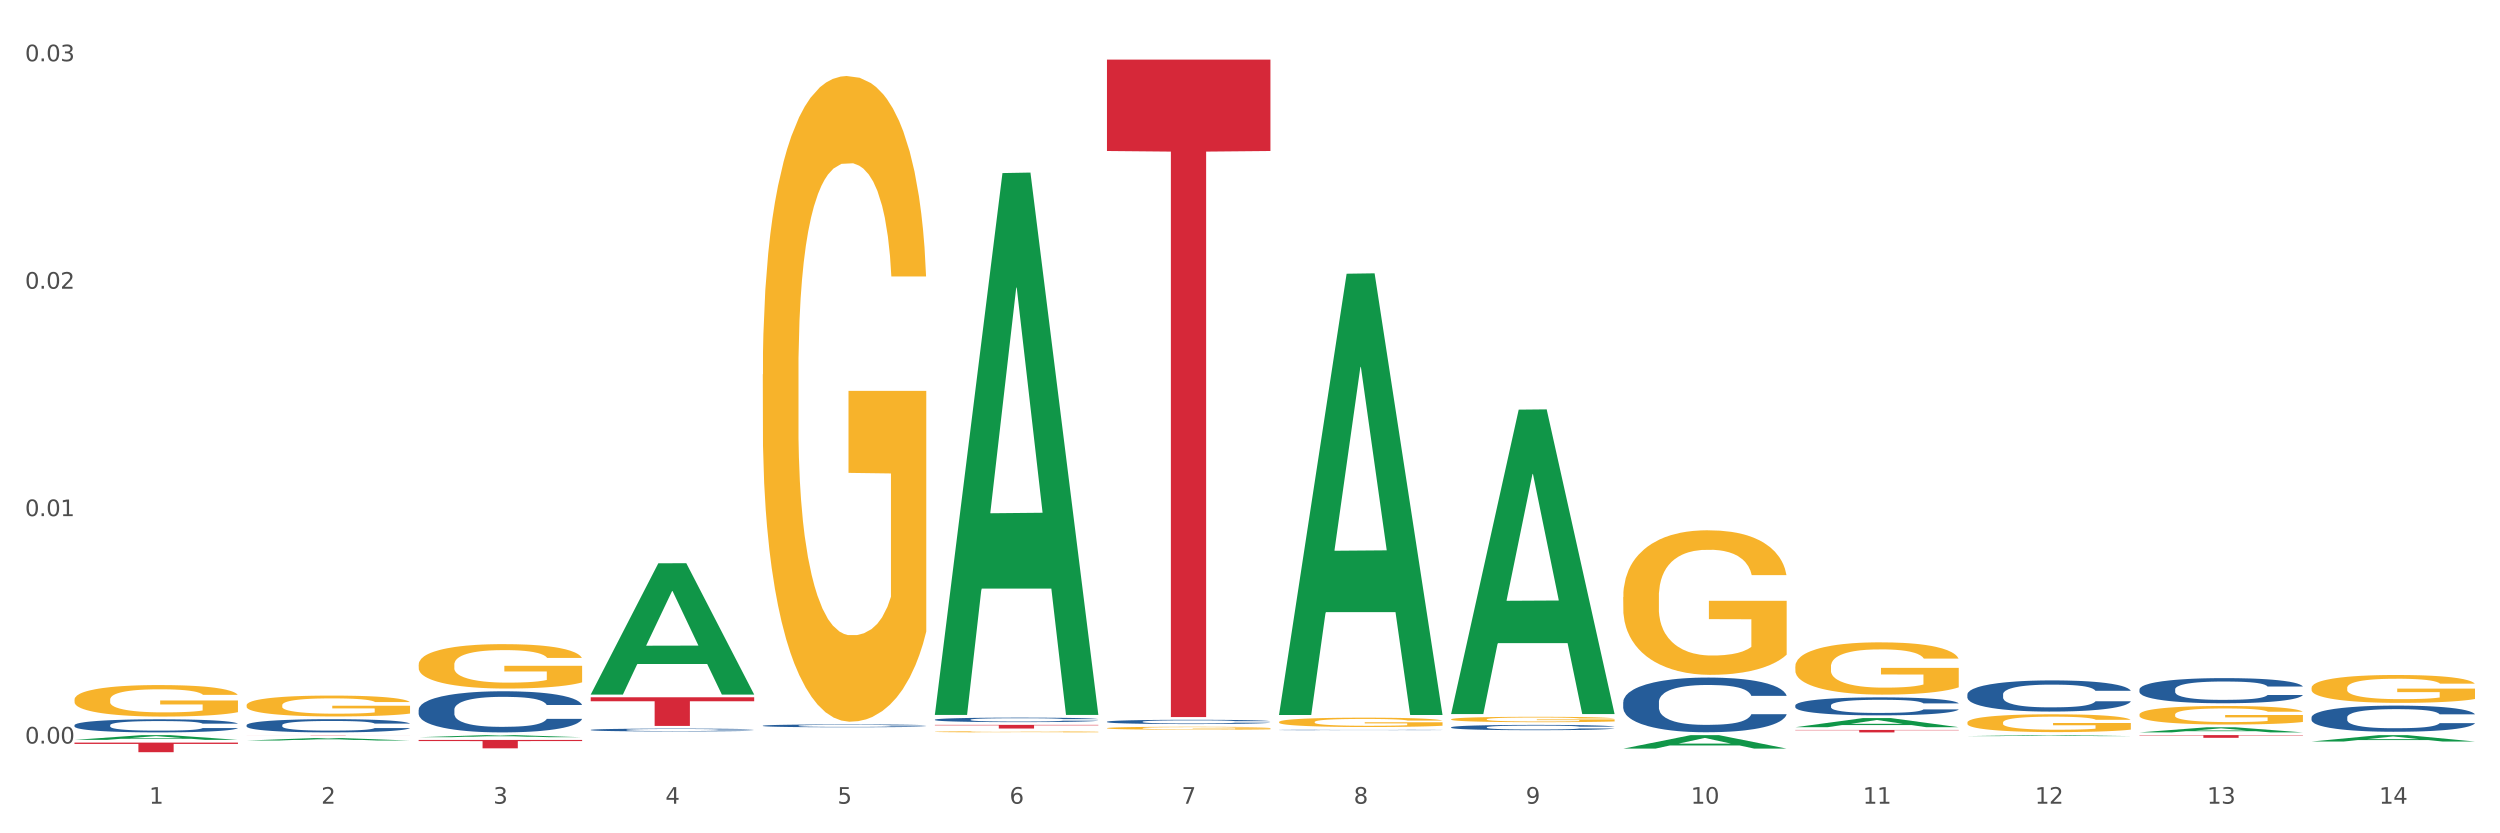 <?xml version="1.0" encoding="utf-8" standalone="no"?>
<!DOCTYPE svg PUBLIC "-//W3C//DTD SVG 1.1//EN"
  "http://www.w3.org/Graphics/SVG/1.1/DTD/svg11.dtd">
<svg xmlns:xlink="http://www.w3.org/1999/xlink" width="1080pt" height="360pt" viewBox="0 0 1080 360" xmlns="http://www.w3.org/2000/svg" version="1.1">
 <rect x="0" y="0" width="1080" height="360" fill="#333333" stroke="none"/>
 <defs>
  <style type="text/css">*{stroke-linejoin: round; stroke-linecap: butt}</style>
 </defs>
 <g id="figure_1">
  <g id="patch_1">
   <path d="M 0 360 
L 1080 360 
L 1080 0 
L 0 0 
z
" style="fill: #ffffff; stroke: #ffffff; stroke-linejoin: miter"/>
  </g>
  <g id="axes_1">
   <g id="matplotlib.axis_1">
    <g id="xtick_1">
     <g id="text_1">
      <!-- 1 -->
      <g style="fill: #4d4d4d" transform="translate(64.432 347.204) scale(0.096 -0.096)">
       <defs>
        <path id="DejaVuSans-31" d="M 794 531 
L 1825 531 
L 1825 4091 
L 703 3866 
L 703 4441 
L 1819 4666 
L 2450 4666 
L 2450 531 
L 3481 531 
L 3481 0 
L 794 0 
L 794 531 
z
" transform="scale(0.016)"/>
       </defs>
       <use xlink:href="#DejaVuSans-31"/>
      </g>
     </g>
    </g>
    <g id="xtick_2">
     <g id="text_2">
      <!-- 2 -->
      <g style="fill: #4d4d4d" transform="translate(138.771 347.204) scale(0.096 -0.096)">
       <defs>
        <path id="DejaVuSans-32" d="M 1228 531 
L 3431 531 
L 3431 0 
L 469 0 
L 469 531 
Q 828 903 1448 1529 
Q 2069 2156 2228 2338 
Q 2531 2678 2651 2914 
Q 2772 3150 2772 3378 
Q 2772 3750 2511 3984 
Q 2250 4219 1831 4219 
Q 1534 4219 1204 4116 
Q 875 4013 500 3803 
L 500 4441 
Q 881 4594 1212 4672 
Q 1544 4750 1819 4750 
Q 2544 4750 2975 4387 
Q 3406 4025 3406 3419 
Q 3406 3131 3298 2873 
Q 3191 2616 2906 2266 
Q 2828 2175 2409 1742 
Q 1991 1309 1228 531 
z
" transform="scale(0.016)"/>
       </defs>
       <use xlink:href="#DejaVuSans-32"/>
      </g>
     </g>
    </g>
    <g id="xtick_3">
     <g id="text_3">
      <!-- 3 -->
      <g style="fill: #4d4d4d" transform="translate(213.109 347.204) scale(0.096 -0.096)">
       <defs>
        <path id="DejaVuSans-33" d="M 2597 2516 
Q 3050 2419 3304 2112 
Q 3559 1806 3559 1356 
Q 3559 666 3084 287 
Q 2609 -91 1734 -91 
Q 1441 -91 1130 -33 
Q 819 25 488 141 
L 488 750 
Q 750 597 1062 519 
Q 1375 441 1716 441 
Q 2309 441 2620 675 
Q 2931 909 2931 1356 
Q 2931 1769 2642 2001 
Q 2353 2234 1838 2234 
L 1294 2234 
L 1294 2753 
L 1863 2753 
Q 2328 2753 2575 2939 
Q 2822 3125 2822 3475 
Q 2822 3834 2567 4026 
Q 2313 4219 1838 4219 
Q 1578 4219 1281 4162 
Q 984 4106 628 3988 
L 628 4550 
Q 988 4650 1302 4700 
Q 1616 4750 1894 4750 
Q 2613 4750 3031 4423 
Q 3450 4097 3450 3541 
Q 3450 3153 3228 2886 
Q 3006 2619 2597 2516 
z
" transform="scale(0.016)"/>
       </defs>
       <use xlink:href="#DejaVuSans-33"/>
      </g>
     </g>
    </g>
    <g id="xtick_4">
     <g id="text_4">
      <!-- 4 -->
      <g style="fill: #4d4d4d" transform="translate(287.448 347.204) scale(0.096 -0.096)">
       <defs>
        <path id="DejaVuSans-34" d="M 2419 4116 
L 825 1625 
L 2419 1625 
L 2419 4116 
z
M 2253 4666 
L 3047 4666 
L 3047 1625 
L 3713 1625 
L 3713 1100 
L 3047 1100 
L 3047 0 
L 2419 0 
L 2419 1100 
L 313 1100 
L 313 1709 
L 2253 4666 
z
" transform="scale(0.016)"/>
       </defs>
       <use xlink:href="#DejaVuSans-34"/>
      </g>
     </g>
    </g>
    <g id="xtick_5">
     <g id="text_5">
      <!-- 5 -->
      <g style="fill: #4d4d4d" transform="translate(361.787 347.204) scale(0.096 -0.096)">
       <defs>
        <path id="DejaVuSans-35" d="M 691 4666 
L 3169 4666 
L 3169 4134 
L 1269 4134 
L 1269 2991 
Q 1406 3038 1543 3061 
Q 1681 3084 1819 3084 
Q 2600 3084 3056 2656 
Q 3513 2228 3513 1497 
Q 3513 744 3044 326 
Q 2575 -91 1722 -91 
Q 1428 -91 1123 -41 
Q 819 9 494 109 
L 494 744 
Q 775 591 1075 516 
Q 1375 441 1709 441 
Q 2250 441 2565 725 
Q 2881 1009 2881 1497 
Q 2881 1984 2565 2268 
Q 2250 2553 1709 2553 
Q 1456 2553 1204 2497 
Q 953 2441 691 2322 
L 691 4666 
z
" transform="scale(0.016)"/>
       </defs>
       <use xlink:href="#DejaVuSans-35"/>
      </g>
     </g>
    </g>
    <g id="xtick_6">
     <g id="text_6">
      <!-- 6 -->
      <g style="fill: #4d4d4d" transform="translate(436.125 347.204) scale(0.096 -0.096)">
       <defs>
        <path id="DejaVuSans-36" d="M 2113 2584 
Q 1688 2584 1439 2293 
Q 1191 2003 1191 1497 
Q 1191 994 1439 701 
Q 1688 409 2113 409 
Q 2538 409 2786 701 
Q 3034 994 3034 1497 
Q 3034 2003 2786 2293 
Q 2538 2584 2113 2584 
z
M 3366 4563 
L 3366 3988 
Q 3128 4100 2886 4159 
Q 2644 4219 2406 4219 
Q 1781 4219 1451 3797 
Q 1122 3375 1075 2522 
Q 1259 2794 1537 2939 
Q 1816 3084 2150 3084 
Q 2853 3084 3261 2657 
Q 3669 2231 3669 1497 
Q 3669 778 3244 343 
Q 2819 -91 2113 -91 
Q 1303 -91 875 529 
Q 447 1150 447 2328 
Q 447 3434 972 4092 
Q 1497 4750 2381 4750 
Q 2619 4750 2861 4703 
Q 3103 4656 3366 4563 
z
" transform="scale(0.016)"/>
       </defs>
       <use xlink:href="#DejaVuSans-36"/>
      </g>
     </g>
    </g>
    <g id="xtick_7">
     <g id="text_7">
      <!-- 7 -->
      <g style="fill: #4d4d4d" transform="translate(510.464 347.204) scale(0.096 -0.096)">
       <defs>
        <path id="DejaVuSans-37" d="M 525 4666 
L 3525 4666 
L 3525 4397 
L 1831 0 
L 1172 0 
L 2766 4134 
L 525 4134 
L 525 4666 
z
" transform="scale(0.016)"/>
       </defs>
       <use xlink:href="#DejaVuSans-37"/>
      </g>
     </g>
    </g>
    <g id="xtick_8">
     <g id="text_8">
      <!-- 8 -->
      <g style="fill: #4d4d4d" transform="translate(584.803 347.204) scale(0.096 -0.096)">
       <defs>
        <path id="DejaVuSans-38" d="M 2034 2216 
Q 1584 2216 1326 1975 
Q 1069 1734 1069 1313 
Q 1069 891 1326 650 
Q 1584 409 2034 409 
Q 2484 409 2743 651 
Q 3003 894 3003 1313 
Q 3003 1734 2745 1975 
Q 2488 2216 2034 2216 
z
M 1403 2484 
Q 997 2584 770 2862 
Q 544 3141 544 3541 
Q 544 4100 942 4425 
Q 1341 4750 2034 4750 
Q 2731 4750 3128 4425 
Q 3525 4100 3525 3541 
Q 3525 3141 3298 2862 
Q 3072 2584 2669 2484 
Q 3125 2378 3379 2068 
Q 3634 1759 3634 1313 
Q 3634 634 3220 271 
Q 2806 -91 2034 -91 
Q 1263 -91 848 271 
Q 434 634 434 1313 
Q 434 1759 690 2068 
Q 947 2378 1403 2484 
z
M 1172 3481 
Q 1172 3119 1398 2916 
Q 1625 2713 2034 2713 
Q 2441 2713 2670 2916 
Q 2900 3119 2900 3481 
Q 2900 3844 2670 4047 
Q 2441 4250 2034 4250 
Q 1625 4250 1398 4047 
Q 1172 3844 1172 3481 
z
" transform="scale(0.016)"/>
       </defs>
       <use xlink:href="#DejaVuSans-38"/>
      </g>
     </g>
    </g>
    <g id="xtick_9">
     <g id="text_9">
      <!-- 9 -->
      <g style="fill: #4d4d4d" transform="translate(659.142 347.204) scale(0.096 -0.096)">
       <defs>
        <path id="DejaVuSans-39" d="M 703 97 
L 703 672 
Q 941 559 1184 500 
Q 1428 441 1663 441 
Q 2288 441 2617 861 
Q 2947 1281 2994 2138 
Q 2813 1869 2534 1725 
Q 2256 1581 1919 1581 
Q 1219 1581 811 2004 
Q 403 2428 403 3163 
Q 403 3881 828 4315 
Q 1253 4750 1959 4750 
Q 2769 4750 3195 4129 
Q 3622 3509 3622 2328 
Q 3622 1225 3098 567 
Q 2575 -91 1691 -91 
Q 1453 -91 1209 -44 
Q 966 3 703 97 
z
M 1959 2075 
Q 2384 2075 2632 2365 
Q 2881 2656 2881 3163 
Q 2881 3666 2632 3958 
Q 2384 4250 1959 4250 
Q 1534 4250 1286 3958 
Q 1038 3666 1038 3163 
Q 1038 2656 1286 2365 
Q 1534 2075 1959 2075 
z
" transform="scale(0.016)"/>
       </defs>
       <use xlink:href="#DejaVuSans-39"/>
      </g>
     </g>
    </g>
    <g id="xtick_10">
     <g id="text_10">
      <!-- 10 -->
      <g style="fill: #4d4d4d" transform="translate(730.426 347.204) scale(0.096 -0.096)">
       <defs>
        <path id="DejaVuSans-30" d="M 2034 4250 
Q 1547 4250 1301 3770 
Q 1056 3291 1056 2328 
Q 1056 1369 1301 889 
Q 1547 409 2034 409 
Q 2525 409 2770 889 
Q 3016 1369 3016 2328 
Q 3016 3291 2770 3770 
Q 2525 4250 2034 4250 
z
M 2034 4750 
Q 2819 4750 3233 4129 
Q 3647 3509 3647 2328 
Q 3647 1150 3233 529 
Q 2819 -91 2034 -91 
Q 1250 -91 836 529 
Q 422 1150 422 2328 
Q 422 3509 836 4129 
Q 1250 4750 2034 4750 
z
" transform="scale(0.016)"/>
       </defs>
       <use xlink:href="#DejaVuSans-31"/>
       <use xlink:href="#DejaVuSans-30" transform="translate(63.623 0)"/>
      </g>
     </g>
    </g>
    <g id="xtick_11">
     <g id="text_11">
      <!-- 11 -->
      <g style="fill: #4d4d4d" transform="translate(804.765 347.204) scale(0.096 -0.096)">
       <use xlink:href="#DejaVuSans-31"/>
       <use xlink:href="#DejaVuSans-31" transform="translate(63.623 0)"/>
      </g>
     </g>
    </g>
    <g id="xtick_12">
     <g id="text_12">
      <!-- 12 -->
      <g style="fill: #4d4d4d" transform="translate(879.104 347.204) scale(0.096 -0.096)">
       <use xlink:href="#DejaVuSans-31"/>
       <use xlink:href="#DejaVuSans-32" transform="translate(63.623 0)"/>
      </g>
     </g>
    </g>
    <g id="xtick_13">
     <g id="text_13">
      <!-- 13 -->
      <g style="fill: #4d4d4d" transform="translate(953.442 347.204) scale(0.096 -0.096)">
       <use xlink:href="#DejaVuSans-31"/>
       <use xlink:href="#DejaVuSans-33" transform="translate(63.623 0)"/>
      </g>
     </g>
    </g>
    <g id="xtick_14">
     <g id="text_14">
      <!-- 14 -->
      <g style="fill: #4d4d4d" transform="translate(1027.781 347.204) scale(0.096 -0.096)">
       <use xlink:href="#DejaVuSans-31"/>
       <use xlink:href="#DejaVuSans-34" transform="translate(63.623 0)"/>
      </g>
     </g>
    </g>
    <g id="xtick_15"/>
    <g id="xtick_16"/>
    <g id="xtick_17"/>
    <g id="xtick_18"/>
    <g id="xtick_19"/>
    <g id="xtick_20"/>
    <g id="xtick_21"/>
    <g id="xtick_22"/>
    <g id="xtick_23"/>
    <g id="xtick_24"/>
    <g id="xtick_25"/>
    <g id="xtick_26"/>
    <g id="xtick_27"/>
   </g>
   <g id="matplotlib.axis_2">
    <g id="ytick_1">
     <g id="text_15">
      <!-- 0.00 -->
      <g style="fill: #4d4d4d" transform="translate(10.8 321.211) scale(0.096 -0.096)">
       <defs>
        <path id="DejaVuSans-2e" d="M 684 794 
L 1344 794 
L 1344 0 
L 684 0 
L 684 794 
z
" transform="scale(0.016)"/>
       </defs>
       <use xlink:href="#DejaVuSans-30"/>
       <use xlink:href="#DejaVuSans-2e" transform="translate(63.623 0)"/>
       <use xlink:href="#DejaVuSans-30" transform="translate(95.41 0)"/>
       <use xlink:href="#DejaVuSans-30" transform="translate(159.033 0)"/>
      </g>
     </g>
    </g>
    <g id="ytick_2">
     <g id="text_16">
      <!-- 0.01 -->
      <g style="fill: #4d4d4d" transform="translate(10.8 222.966) scale(0.096 -0.096)">
       <use xlink:href="#DejaVuSans-30"/>
       <use xlink:href="#DejaVuSans-2e" transform="translate(63.623 0)"/>
       <use xlink:href="#DejaVuSans-30" transform="translate(95.41 0)"/>
       <use xlink:href="#DejaVuSans-31" transform="translate(159.033 0)"/>
      </g>
     </g>
    </g>
    <g id="ytick_3">
     <g id="text_17">
      <!-- 0.02 -->
      <g style="fill: #4d4d4d" transform="translate(10.8 124.72) scale(0.096 -0.096)">
       <use xlink:href="#DejaVuSans-30"/>
       <use xlink:href="#DejaVuSans-2e" transform="translate(63.623 0)"/>
       <use xlink:href="#DejaVuSans-30" transform="translate(95.41 0)"/>
       <use xlink:href="#DejaVuSans-32" transform="translate(159.033 0)"/>
      </g>
     </g>
    </g>
    <g id="ytick_4">
     <g id="text_18">
      <!-- 0.03 -->
      <g style="fill: #4d4d4d" transform="translate(10.8 26.474) scale(0.096 -0.096)">
       <use xlink:href="#DejaVuSans-30"/>
       <use xlink:href="#DejaVuSans-2e" transform="translate(63.623 0)"/>
       <use xlink:href="#DejaVuSans-30" transform="translate(95.41 0)"/>
       <use xlink:href="#DejaVuSans-33" transform="translate(159.033 0)"/>
      </g>
     </g>
    </g>
    <g id="ytick_5"/>
    <g id="ytick_6"/>
    <g id="ytick_7"/>
   </g>
   <g id="PolyCollection_1">
    <path d="M 32.175 319.63 
L 32.248 319.628 
L 61.37 317.566 
L 73.456 317.564 
L 102.797 319.633 
L 88.818 319.633 
L 82.484 319.152 
L 52.415 319.152 
L 52.197 319.159 
L 46.081 319.633 
L 32.175 319.633 
L 32.175 319.63 
L 56.201 318.864 
L 78.698 318.862 
L 67.559 318.005 
L 67.413 318.001 
L 67.267 318.007 
L 56.128 318.862 
L 56.201 318.864 
L 32.175 319.63 
z
" clip-path="url(#p4940ea24e1)" style="fill: #109648"/>
    <path d="M 106.514 319.913 
L 106.587 319.912 
L 135.709 318.84 
L 147.795 318.839 
L 177.135 319.915 
L 163.157 319.915 
L 156.823 319.665 
L 126.754 319.665 
L 126.535 319.669 
L 120.42 319.915 
L 106.514 319.915 
L 106.514 319.913 
L 130.54 319.515 
L 153.037 319.514 
L 141.897 319.068 
L 141.752 319.066 
L 141.606 319.069 
L 130.467 319.514 
L 130.54 319.515 
L 106.514 319.913 
z
" clip-path="url(#p4940ea24e1)" style="fill: #109648"/>
    <path d="M 180.852 318.48 
L 180.925 318.479 
L 210.048 317.565 
L 222.133 317.564 
L 251.474 318.482 
L 237.495 318.482 
L 231.161 318.268 
L 201.092 318.268 
L 200.874 318.272 
L 194.758 318.482 
L 180.852 318.482 
L 180.852 318.48 
L 204.878 318.141 
L 227.375 318.14 
L 216.236 317.76 
L 216.09 317.758 
L 215.945 317.761 
L 204.806 318.14 
L 204.878 318.141 
L 180.852 318.48 
z
" clip-path="url(#p4940ea24e1)" style="fill: #109648"/>
    <path d="M 329.53 161.734 
L 329.613 161.479 
L 329.613 152.308 
L 329.78 144.411 
L 330.614 125.304 
L 331.864 109.51 
L 332.782 101.103 
L 333.699 94.224 
L 334.783 87.346 
L 336.117 80.213 
L 338.535 69.768 
L 340.036 64.418 
L 341.87 58.814 
L 345.205 50.662 
L 347.623 46.076 
L 350.124 42.255 
L 354.21 37.669 
L 356.878 35.631 
L 359.713 34.103 
L 363.131 33.084 
L 365.716 32.829 
L 371.386 33.593 
L 376.222 35.886 
L 378.557 37.669 
L 381.558 40.726 
L 383.142 42.764 
L 385.727 46.84 
L 388.395 52.19 
L 390.23 56.776 
L 392.981 65.437 
L 395.066 74.099 
L 396.983 84.799 
L 397.984 92.186 
L 398.734 99.065 
L 399.401 106.962 
L 400.068 119.445 
L 385.06 119.445 
L 384.476 110.529 
L 383.559 102.122 
L 382.225 93.97 
L 381.058 88.875 
L 379.057 82.506 
L 377.222 78.43 
L 375.305 75.373 
L 372.97 72.825 
L 371.136 71.551 
L 368.551 70.532 
L 363.465 70.787 
L 360.046 72.825 
L 357.712 75.373 
L 356.211 77.665 
L 354.877 80.213 
L 353.376 83.78 
L 351.625 89.129 
L 350.375 93.97 
L 349.124 100.084 
L 348.123 106.198 
L 347.206 113.331 
L 346.456 120.974 
L 345.872 128.871 
L 345.372 138.552 
L 344.955 154.601 
L 344.955 189.502 
L 345.122 197.4 
L 345.539 207.845 
L 346.039 215.742 
L 346.873 225.168 
L 347.623 231.537 
L 349.04 240.708 
L 350.625 248.35 
L 351.875 253.191 
L 353.126 257.267 
L 355.294 262.871 
L 357.712 267.457 
L 359.796 270.259 
L 362.631 272.807 
L 364.549 273.826 
L 366.216 274.335 
L 370.302 274.335 
L 373.22 273.571 
L 376.472 271.788 
L 378.973 269.495 
L 381.058 266.693 
L 383.392 262.107 
L 384.893 257.776 
L 384.893 204.533 
L 366.55 204.278 
L 366.55 168.867 
L 400.152 168.867 
L 400.152 272.807 
L 398.734 278.157 
L 397.15 282.997 
L 395.482 287.328 
L 392.981 292.678 
L 389.979 297.773 
L 387.311 301.339 
L 384.476 304.396 
L 381.141 307.199 
L 376.806 309.746 
L 374.137 310.765 
L 370.802 311.529 
L 366.884 311.784 
L 363.465 311.275 
L 360.13 310.001 
L 356.628 307.708 
L 353.209 304.396 
L 350.625 301.084 
L 348.04 297.008 
L 345.288 291.659 
L 343.121 286.564 
L 341.453 281.978 
L 339.619 276.119 
L 337.618 268.476 
L 336.117 261.598 
L 334.783 254.465 
L 333.365 245.293 
L 332.365 237.396 
L 331.364 227.461 
L 330.781 220.073 
L 330.113 208.609 
L 329.613 192.559 
L 329.53 161.734 
z
" clip-path="url(#p4940ea24e1)" style="fill: #f7b32b"/>
    <path d="M 180.852 287.134 
L 180.936 287.116 
L 180.936 286.485 
L 181.103 285.942 
L 181.936 284.627 
L 183.187 283.54 
L 184.104 282.962 
L 185.021 282.489 
L 186.105 282.015 
L 187.439 281.525 
L 189.857 280.806 
L 191.358 280.438 
L 193.192 280.052 
L 196.528 279.491 
L 198.946 279.176 
L 201.447 278.913 
L 205.533 278.597 
L 208.201 278.457 
L 211.036 278.352 
L 214.454 278.282 
L 217.039 278.264 
L 222.709 278.317 
L 227.545 278.475 
L 229.879 278.597 
L 232.881 278.808 
L 234.465 278.948 
L 237.05 279.228 
L 239.718 279.596 
L 241.552 279.912 
L 244.304 280.508 
L 246.388 281.104 
L 248.306 281.84 
L 249.306 282.348 
L 250.057 282.822 
L 250.724 283.365 
L 251.391 284.224 
L 236.383 284.224 
L 235.799 283.611 
L 234.882 283.032 
L 233.548 282.471 
L 232.38 282.121 
L 230.379 281.682 
L 228.545 281.402 
L 226.627 281.192 
L 224.293 281.016 
L 222.458 280.929 
L 219.874 280.858 
L 214.788 280.876 
L 211.369 281.016 
L 209.034 281.192 
L 207.534 281.349 
L 206.2 281.525 
L 204.699 281.77 
L 202.948 282.138 
L 201.697 282.471 
L 200.446 282.892 
L 199.446 283.313 
L 198.529 283.803 
L 197.778 284.329 
L 197.195 284.873 
L 196.694 285.539 
L 196.277 286.643 
L 196.277 289.045 
L 196.444 289.588 
L 196.861 290.307 
L 197.361 290.85 
L 198.195 291.499 
L 198.946 291.937 
L 200.363 292.568 
L 201.947 293.094 
L 203.198 293.427 
L 204.449 293.707 
L 206.616 294.093 
L 209.034 294.409 
L 211.119 294.601 
L 213.954 294.777 
L 215.871 294.847 
L 217.539 294.882 
L 221.625 294.882 
L 224.543 294.829 
L 227.795 294.707 
L 230.296 294.549 
L 232.38 294.356 
L 234.715 294.04 
L 236.216 293.742 
L 236.216 290.079 
L 217.873 290.061 
L 217.873 287.625 
L 251.474 287.625 
L 251.474 294.777 
L 250.057 295.145 
L 248.473 295.478 
L 246.805 295.776 
L 244.304 296.144 
L 241.302 296.495 
L 238.634 296.74 
L 235.799 296.95 
L 232.464 297.143 
L 228.128 297.318 
L 225.46 297.388 
L 222.125 297.441 
L 218.206 297.459 
L 214.788 297.424 
L 211.452 297.336 
L 207.951 297.178 
L 204.532 296.95 
L 201.947 296.722 
L 199.362 296.442 
L 196.611 296.074 
L 194.443 295.723 
L 192.776 295.408 
L 190.941 295.005 
L 188.94 294.479 
L 187.439 294.005 
L 186.105 293.515 
L 184.688 292.883 
L 183.687 292.34 
L 182.687 291.656 
L 182.103 291.148 
L 181.436 290.359 
L 180.936 289.255 
L 180.852 287.134 
z
" clip-path="url(#p4940ea24e1)" style="fill: #f7b32b"/>
    <path d="M 924.24 308.686 
L 924.323 308.679 
L 924.323 308.415 
L 924.49 308.188 
L 925.323 307.638 
L 926.574 307.184 
L 927.491 306.942 
L 928.408 306.744 
L 929.492 306.546 
L 930.826 306.341 
L 933.244 306.04 
L 934.745 305.886 
L 936.58 305.725 
L 939.915 305.49 
L 942.333 305.359 
L 944.834 305.249 
L 948.92 305.117 
L 951.588 305.058 
L 954.423 305.014 
L 957.841 304.985 
L 960.426 304.977 
L 966.096 304.999 
L 970.932 305.065 
L 973.266 305.117 
L 976.268 305.205 
L 977.852 305.263 
L 980.437 305.38 
L 983.105 305.534 
L 984.939 305.666 
L 987.691 305.916 
L 989.775 306.165 
L 991.693 306.473 
L 992.693 306.685 
L 993.444 306.883 
L 994.111 307.11 
L 994.778 307.469 
L 979.77 307.469 
L 979.186 307.213 
L 978.269 306.971 
L 976.935 306.737 
L 975.768 306.59 
L 973.766 306.407 
L 971.932 306.289 
L 970.014 306.201 
L 967.68 306.128 
L 965.845 306.091 
L 963.261 306.062 
L 958.175 306.07 
L 954.756 306.128 
L 952.422 306.201 
L 950.921 306.267 
L 949.587 306.341 
L 948.086 306.443 
L 946.335 306.597 
L 945.084 306.737 
L 943.834 306.912 
L 942.833 307.088 
L 941.916 307.294 
L 941.165 307.513 
L 940.582 307.741 
L 940.081 308.019 
L 939.665 308.481 
L 939.665 309.485 
L 939.831 309.712 
L 940.248 310.013 
L 940.749 310.24 
L 941.582 310.511 
L 942.333 310.695 
L 943.75 310.958 
L 945.334 311.178 
L 946.585 311.318 
L 947.836 311.435 
L 950.004 311.596 
L 952.422 311.728 
L 954.506 311.809 
L 957.341 311.882 
L 959.259 311.911 
L 960.926 311.926 
L 965.012 311.926 
L 967.93 311.904 
L 971.182 311.853 
L 973.683 311.787 
L 975.768 311.706 
L 978.102 311.574 
L 979.603 311.45 
L 979.603 309.918 
L 961.26 309.91 
L 961.26 308.891 
L 994.861 308.891 
L 994.861 311.882 
L 993.444 312.036 
L 991.86 312.175 
L 990.192 312.3 
L 987.691 312.454 
L 984.689 312.6 
L 982.021 312.703 
L 979.186 312.791 
L 975.851 312.872 
L 971.515 312.945 
L 968.847 312.974 
L 965.512 312.996 
L 961.593 313.004 
L 958.175 312.989 
L 954.84 312.952 
L 951.338 312.886 
L 947.919 312.791 
L 945.334 312.696 
L 942.75 312.578 
L 939.998 312.424 
L 937.83 312.278 
L 936.163 312.146 
L 934.328 311.977 
L 932.327 311.757 
L 930.826 311.56 
L 929.492 311.354 
L 928.075 311.09 
L 927.074 310.863 
L 926.074 310.577 
L 925.49 310.365 
L 924.823 310.035 
L 924.323 309.573 
L 924.24 308.686 
z
" clip-path="url(#p4940ea24e1)" style="fill: #f7b32b"/>
    <path d="M 998.578 297.164 
L 998.662 297.153 
L 998.662 296.757 
L 998.828 296.416 
L 999.662 295.59 
L 1000.913 294.907 
L 1001.83 294.544 
L 1002.747 294.246 
L 1003.831 293.949 
L 1005.165 293.641 
L 1007.583 293.189 
L 1009.084 292.958 
L 1010.918 292.716 
L 1014.253 292.363 
L 1016.671 292.165 
L 1019.173 292 
L 1023.258 291.802 
L 1025.926 291.714 
L 1028.761 291.648 
L 1032.18 291.604 
L 1034.765 291.593 
L 1040.434 291.626 
L 1045.27 291.725 
L 1047.605 291.802 
L 1050.607 291.934 
L 1052.191 292.022 
L 1054.775 292.198 
L 1057.444 292.429 
L 1059.278 292.628 
L 1062.029 293.002 
L 1064.114 293.376 
L 1066.032 293.839 
L 1067.032 294.158 
L 1067.783 294.456 
L 1068.45 294.797 
L 1069.117 295.336 
L 1054.108 295.336 
L 1053.525 294.951 
L 1052.608 294.588 
L 1051.274 294.235 
L 1050.106 294.015 
L 1048.105 293.74 
L 1046.271 293.564 
L 1044.353 293.431 
L 1042.019 293.321 
L 1040.184 293.266 
L 1037.599 293.222 
L 1032.513 293.233 
L 1029.095 293.321 
L 1026.76 293.431 
L 1025.259 293.531 
L 1023.925 293.641 
L 1022.425 293.795 
L 1020.674 294.026 
L 1019.423 294.235 
L 1018.172 294.5 
L 1017.172 294.764 
L 1016.255 295.072 
L 1015.504 295.403 
L 1014.92 295.744 
L 1014.42 296.162 
L 1014.003 296.856 
L 1014.003 298.365 
L 1014.17 298.706 
L 1014.587 299.157 
L 1015.087 299.499 
L 1015.921 299.906 
L 1016.671 300.182 
L 1018.089 300.578 
L 1019.673 300.908 
L 1020.924 301.117 
L 1022.174 301.294 
L 1024.342 301.536 
L 1026.76 301.734 
L 1028.845 301.855 
L 1031.68 301.965 
L 1033.597 302.009 
L 1035.265 302.031 
L 1039.35 302.031 
L 1042.269 301.998 
L 1045.52 301.921 
L 1048.022 301.822 
L 1050.106 301.701 
L 1052.441 301.503 
L 1053.942 301.316 
L 1053.942 299.014 
L 1035.598 299.003 
L 1035.598 297.473 
L 1069.2 297.473 
L 1069.2 301.965 
L 1067.783 302.197 
L 1066.198 302.406 
L 1064.531 302.593 
L 1062.029 302.824 
L 1059.028 303.045 
L 1056.36 303.199 
L 1053.525 303.331 
L 1050.19 303.452 
L 1045.854 303.562 
L 1043.186 303.606 
L 1039.851 303.639 
L 1035.932 303.65 
L 1032.513 303.628 
L 1029.178 303.573 
L 1025.676 303.474 
L 1022.258 303.331 
L 1019.673 303.188 
L 1017.088 303.011 
L 1014.337 302.78 
L 1012.169 302.56 
L 1010.501 302.362 
L 1008.667 302.109 
L 1006.666 301.778 
L 1005.165 301.481 
L 1003.831 301.173 
L 1002.414 300.776 
L 1001.413 300.435 
L 1000.413 300.005 
L 999.829 299.686 
L 999.162 299.19 
L 998.662 298.497 
L 998.578 297.164 
z
" clip-path="url(#p4940ea24e1)" style="fill: #f7b32b"/>
    <path d="M 403.869 308.406 
L 403.941 308.186 
L 433.064 74.766 
L 445.15 74.546 
L 474.49 308.846 
L 460.512 308.846 
L 454.177 254.286 
L 424.109 254.286 
L 423.89 255.166 
L 417.774 308.846 
L 403.869 308.846 
L 403.869 308.406 
L 427.895 221.726 
L 450.392 221.506 
L 439.252 124.486 
L 439.107 124.046 
L 438.961 124.706 
L 427.822 221.506 
L 427.895 221.726 
L 403.869 308.406 
z
" clip-path="url(#p4940ea24e1)" style="fill: #109648"/>
    <path d="M 552.546 308.509 
L 552.619 308.33 
L 581.741 118.249 
L 593.827 118.07 
L 623.168 308.867 
L 609.189 308.867 
L 602.855 264.437 
L 572.786 264.437 
L 572.568 265.154 
L 566.452 308.867 
L 552.546 308.867 
L 552.546 308.509 
L 576.572 237.923 
L 599.069 237.744 
L 587.93 158.738 
L 587.784 158.379 
L 587.638 158.917 
L 576.499 237.744 
L 576.572 237.923 
L 552.546 308.509 
z
" clip-path="url(#p4940ea24e1)" style="fill: #109648"/>
    <path d="M 255.191 299.948 
L 255.264 299.895 
L 284.386 243.344 
L 296.472 243.291 
L 325.813 300.055 
L 311.834 300.055 
L 305.5 286.836 
L 275.431 286.836 
L 275.213 287.05 
L 269.097 300.055 
L 255.191 300.055 
L 255.191 299.948 
L 279.217 278.948 
L 301.714 278.895 
L 290.575 255.39 
L 290.429 255.283 
L 290.284 255.443 
L 279.144 278.895 
L 279.217 278.948 
L 255.191 299.948 
z
" clip-path="url(#p4940ea24e1)" style="fill: #109648"/>
    <path d="M 998.578 320.337 
L 998.651 320.334 
L 1027.773 317.567 
L 1039.859 317.564 
L 1069.2 320.342 
L 1055.221 320.342 
L 1048.887 319.695 
L 1018.818 319.695 
L 1018.6 319.706 
L 1012.484 320.342 
L 998.578 320.342 
L 998.578 320.337 
L 1022.604 319.309 
L 1045.101 319.307 
L 1033.962 318.156 
L 1033.816 318.151 
L 1033.671 318.159 
L 1022.531 319.307 
L 1022.604 319.309 
L 998.578 320.337 
z
" clip-path="url(#p4940ea24e1)" style="fill: #109648"/>
    <path d="M 924.24 316.393 
L 924.312 316.391 
L 953.435 314.173 
L 965.52 314.171 
L 994.861 316.397 
L 980.883 316.397 
L 974.548 315.879 
L 944.48 315.879 
L 944.261 315.887 
L 938.145 316.397 
L 924.24 316.397 
L 924.24 316.393 
L 948.265 315.569 
L 970.763 315.567 
L 959.623 314.645 
L 959.478 314.641 
L 959.332 314.647 
L 948.193 315.567 
L 948.265 315.569 
L 924.24 316.393 
z
" clip-path="url(#p4940ea24e1)" style="fill: #109648"/>
    <path d="M 849.901 318.001 
L 849.974 318.001 
L 879.096 317.565 
L 891.182 317.564 
L 920.523 318.002 
L 906.544 318.002 
L 900.21 317.9 
L 870.141 317.9 
L 869.922 317.902 
L 863.807 318.002 
L 849.901 318.002 
L 849.901 318.001 
L 873.927 317.839 
L 896.424 317.839 
L 885.284 317.657 
L 885.139 317.657 
L 884.993 317.658 
L 873.854 317.839 
L 873.927 317.839 
L 849.901 318.001 
z
" clip-path="url(#p4940ea24e1)" style="fill: #109648"/>
    <path d="M 775.562 314.156 
L 775.635 314.153 
L 804.757 310.21 
L 816.843 310.206 
L 846.184 314.164 
L 832.205 314.164 
L 825.871 313.242 
L 795.802 313.242 
L 795.584 313.257 
L 789.468 314.164 
L 775.562 314.164 
L 775.562 314.156 
L 799.588 312.692 
L 822.085 312.689 
L 810.946 311.05 
L 810.8 311.042 
L 810.655 311.054 
L 799.515 312.689 
L 799.588 312.692 
L 775.562 314.156 
z
" clip-path="url(#p4940ea24e1)" style="fill: #109648"/>
    <path d="M 701.223 323.399 
L 701.296 323.394 
L 730.419 317.57 
L 742.504 317.564 
L 771.845 323.41 
L 757.866 323.41 
L 751.532 322.049 
L 721.463 322.049 
L 721.245 322.071 
L 715.129 323.41 
L 701.223 323.41 
L 701.223 323.399 
L 725.249 321.236 
L 747.746 321.231 
L 736.607 318.81 
L 736.461 318.799 
L 736.316 318.816 
L 725.177 321.231 
L 725.249 321.236 
L 701.223 323.399 
z
" clip-path="url(#p4940ea24e1)" style="fill: #109648"/>
    <path d="M 626.885 308.242 
L 626.957 308.119 
L 656.08 176.965 
L 668.166 176.842 
L 697.506 308.49 
L 683.528 308.49 
L 677.194 277.834 
L 647.125 277.834 
L 646.906 278.328 
L 640.791 308.49 
L 626.885 308.49 
L 626.885 308.242 
L 650.911 259.539 
L 673.408 259.415 
L 662.268 204.902 
L 662.123 204.655 
L 661.977 205.025 
L 650.838 259.415 
L 650.911 259.539 
L 626.885 308.242 
z
" clip-path="url(#p4940ea24e1)" style="fill: #109648"/>
    <path d="M 552.546 311.902 
L 552.629 311.898 
L 552.629 311.765 
L 552.796 311.651 
L 553.63 311.374 
L 554.881 311.145 
L 555.798 311.023 
L 556.715 310.924 
L 557.799 310.824 
L 559.133 310.721 
L 561.551 310.569 
L 563.052 310.492 
L 564.886 310.411 
L 568.221 310.293 
L 570.639 310.226 
L 573.141 310.171 
L 577.226 310.105 
L 579.894 310.075 
L 582.729 310.053 
L 586.148 310.038 
L 588.732 310.034 
L 594.402 310.046 
L 599.238 310.079 
L 601.573 310.105 
L 604.574 310.149 
L 606.158 310.178 
L 608.743 310.237 
L 611.411 310.315 
L 613.246 310.381 
L 615.997 310.507 
L 618.082 310.632 
L 619.999 310.787 
L 621 310.894 
L 621.75 310.994 
L 622.417 311.108 
L 623.084 311.289 
L 608.076 311.289 
L 607.493 311.16 
L 606.575 311.038 
L 605.241 310.92 
L 604.074 310.846 
L 602.073 310.754 
L 600.239 310.695 
L 598.321 310.651 
L 595.986 310.614 
L 594.152 310.595 
L 591.567 310.581 
L 586.481 310.584 
L 583.063 310.614 
L 580.728 310.651 
L 579.227 310.684 
L 577.893 310.721 
L 576.392 310.772 
L 574.641 310.85 
L 573.391 310.92 
L 572.14 311.009 
L 571.139 311.097 
L 570.222 311.2 
L 569.472 311.311 
L 568.888 311.426 
L 568.388 311.566 
L 567.971 311.798 
L 567.971 312.304 
L 568.138 312.418 
L 568.555 312.569 
L 569.055 312.684 
L 569.889 312.82 
L 570.639 312.913 
L 572.057 313.045 
L 573.641 313.156 
L 574.891 313.226 
L 576.142 313.285 
L 578.31 313.366 
L 580.728 313.433 
L 582.812 313.473 
L 585.647 313.51 
L 587.565 313.525 
L 589.233 313.532 
L 593.318 313.532 
L 596.236 313.521 
L 599.488 313.496 
L 601.99 313.462 
L 604.074 313.422 
L 606.409 313.355 
L 607.909 313.293 
L 607.909 312.521 
L 589.566 312.518 
L 589.566 312.005 
L 623.168 312.005 
L 623.168 313.51 
L 621.75 313.588 
L 620.166 313.658 
L 618.499 313.721 
L 615.997 313.798 
L 612.996 313.872 
L 610.327 313.924 
L 607.493 313.968 
L 604.157 314.008 
L 599.822 314.045 
L 597.154 314.06 
L 593.818 314.071 
L 589.9 314.075 
L 586.481 314.067 
L 583.146 314.049 
L 579.644 314.016 
L 576.226 313.968 
L 573.641 313.92 
L 571.056 313.861 
L 568.305 313.783 
L 566.137 313.71 
L 564.469 313.643 
L 562.635 313.558 
L 560.634 313.448 
L 559.133 313.348 
L 557.799 313.245 
L 556.381 313.112 
L 555.381 312.997 
L 554.38 312.853 
L 553.797 312.746 
L 553.13 312.58 
L 552.629 312.348 
L 552.546 311.902 
z
" clip-path="url(#p4940ea24e1)" style="fill: #f7b32b"/>
    <path d="M 626.885 310.733 
L 626.968 310.731 
L 626.968 310.654 
L 627.135 310.589 
L 627.969 310.429 
L 629.219 310.297 
L 630.136 310.227 
L 631.054 310.169 
L 632.138 310.112 
L 633.472 310.052 
L 635.89 309.965 
L 637.39 309.921 
L 639.225 309.874 
L 642.56 309.806 
L 644.978 309.767 
L 647.479 309.736 
L 651.565 309.697 
L 654.233 309.68 
L 657.068 309.667 
L 660.486 309.659 
L 663.071 309.657 
L 668.741 309.663 
L 673.577 309.682 
L 675.911 309.697 
L 678.913 309.723 
L 680.497 309.74 
L 683.082 309.774 
L 685.75 309.818 
L 687.584 309.857 
L 690.336 309.929 
L 692.42 310.001 
L 694.338 310.091 
L 695.339 310.152 
L 696.089 310.21 
L 696.756 310.276 
L 697.423 310.38 
L 682.415 310.38 
L 681.831 310.306 
L 680.914 310.235 
L 679.58 310.167 
L 678.413 310.125 
L 676.412 310.072 
L 674.577 310.038 
L 672.66 310.012 
L 670.325 309.991 
L 668.491 309.98 
L 665.906 309.972 
L 660.82 309.974 
L 657.401 309.991 
L 655.067 310.012 
L 653.566 310.031 
L 652.232 310.052 
L 650.731 310.082 
L 648.98 310.127 
L 647.729 310.167 
L 646.479 310.218 
L 645.478 310.269 
L 644.561 310.329 
L 643.811 310.393 
L 643.227 310.459 
L 642.727 310.54 
L 642.31 310.674 
L 642.31 310.965 
L 642.476 311.031 
L 642.893 311.118 
L 643.394 311.184 
L 644.227 311.263 
L 644.978 311.316 
L 646.395 311.393 
L 647.979 311.456 
L 649.23 311.497 
L 650.481 311.531 
L 652.649 311.578 
L 655.067 311.616 
L 657.151 311.639 
L 659.986 311.661 
L 661.904 311.669 
L 663.571 311.673 
L 667.657 311.673 
L 670.575 311.667 
L 673.827 311.652 
L 676.328 311.633 
L 678.413 311.61 
L 680.747 311.571 
L 682.248 311.535 
L 682.248 311.091 
L 663.905 311.088 
L 663.905 310.793 
L 697.506 310.793 
L 697.506 311.661 
L 696.089 311.705 
L 694.505 311.746 
L 692.837 311.782 
L 690.336 311.827 
L 687.334 311.869 
L 684.666 311.899 
L 681.831 311.924 
L 678.496 311.948 
L 674.16 311.969 
L 671.492 311.978 
L 668.157 311.984 
L 664.238 311.986 
L 660.82 311.982 
L 657.485 311.971 
L 653.983 311.952 
L 650.564 311.924 
L 647.979 311.897 
L 645.395 311.863 
L 642.643 311.818 
L 640.475 311.775 
L 638.808 311.737 
L 636.974 311.688 
L 634.972 311.624 
L 633.472 311.567 
L 632.138 311.507 
L 630.72 311.431 
L 629.72 311.365 
L 628.719 311.282 
L 628.135 311.22 
L 627.468 311.125 
L 626.968 310.991 
L 626.885 310.733 
z
" clip-path="url(#p4940ea24e1)" style="fill: #f7b32b"/>
    <path d="M 701.223 257.94 
L 701.307 257.883 
L 701.307 255.829 
L 701.474 254.061 
L 702.307 249.783 
L 703.558 246.246 
L 704.475 244.364 
L 705.392 242.823 
L 706.476 241.283 
L 707.81 239.686 
L 710.228 237.347 
L 711.729 236.149 
L 713.563 234.895 
L 716.899 233.069 
L 719.317 232.042 
L 721.818 231.187 
L 725.903 230.16 
L 728.572 229.704 
L 731.406 229.361 
L 734.825 229.133 
L 737.41 229.076 
L 743.08 229.247 
L 747.915 229.761 
L 750.25 230.16 
L 753.252 230.845 
L 754.836 231.301 
L 757.421 232.214 
L 760.089 233.411 
L 761.923 234.438 
L 764.675 236.378 
L 766.759 238.317 
L 768.677 240.713 
L 769.677 242.367 
L 770.428 243.907 
L 771.095 245.676 
L 771.762 248.471 
L 756.754 248.471 
L 756.17 246.474 
L 755.253 244.592 
L 753.919 242.766 
L 752.751 241.626 
L 750.75 240.2 
L 748.916 239.287 
L 746.998 238.602 
L 744.664 238.032 
L 742.829 237.747 
L 740.245 237.519 
L 735.159 237.576 
L 731.74 238.032 
L 729.405 238.602 
L 727.905 239.116 
L 726.571 239.686 
L 725.07 240.485 
L 723.319 241.683 
L 722.068 242.766 
L 720.817 244.135 
L 719.817 245.505 
L 718.9 247.102 
L 718.149 248.813 
L 717.566 250.581 
L 717.065 252.749 
L 716.648 256.343 
L 716.648 264.158 
L 716.815 265.926 
L 717.232 268.265 
L 717.732 270.033 
L 718.566 272.143 
L 719.317 273.57 
L 720.734 275.623 
L 722.318 277.334 
L 723.569 278.418 
L 724.82 279.331 
L 726.987 280.586 
L 729.405 281.613 
L 731.49 282.24 
L 734.325 282.81 
L 736.242 283.039 
L 737.91 283.153 
L 741.996 283.153 
L 744.914 282.982 
L 748.166 282.582 
L 750.667 282.069 
L 752.751 281.441 
L 755.086 280.415 
L 756.587 279.445 
L 756.587 267.523 
L 738.244 267.466 
L 738.244 259.537 
L 771.845 259.537 
L 771.845 282.81 
L 770.428 284.008 
L 768.844 285.092 
L 767.176 286.062 
L 764.675 287.26 
L 761.673 288.401 
L 759.005 289.199 
L 756.17 289.884 
L 752.835 290.511 
L 748.499 291.082 
L 745.831 291.31 
L 742.496 291.481 
L 738.577 291.538 
L 735.159 291.424 
L 731.823 291.139 
L 728.321 290.625 
L 724.903 289.884 
L 722.318 289.142 
L 719.733 288.23 
L 716.982 287.032 
L 714.814 285.891 
L 713.147 284.864 
L 711.312 283.552 
L 709.311 281.841 
L 707.81 280.301 
L 706.476 278.703 
L 705.059 276.65 
L 704.058 274.882 
L 703.058 272.657 
L 702.474 271.003 
L 701.807 268.436 
L 701.307 264.842 
L 701.223 257.94 
z
" clip-path="url(#p4940ea24e1)" style="fill: #f7b32b"/>
    <path d="M 775.562 287.93 
L 775.645 287.91 
L 775.645 287.167 
L 775.812 286.527 
L 776.646 284.98 
L 777.897 283.7 
L 778.814 283.019 
L 779.731 282.462 
L 780.815 281.905 
L 782.149 281.327 
L 784.567 280.481 
L 786.068 280.048 
L 787.902 279.594 
L 791.237 278.934 
L 793.655 278.562 
L 796.157 278.253 
L 800.242 277.881 
L 802.91 277.716 
L 805.745 277.592 
L 809.164 277.51 
L 811.748 277.489 
L 817.418 277.551 
L 822.254 277.737 
L 824.589 277.881 
L 827.59 278.129 
L 829.175 278.294 
L 831.759 278.624 
L 834.427 279.057 
L 836.262 279.429 
L 839.013 280.13 
L 841.098 280.832 
L 843.015 281.699 
L 844.016 282.297 
L 844.766 282.854 
L 845.433 283.494 
L 846.1 284.505 
L 831.092 284.505 
L 830.509 283.783 
L 829.592 283.102 
L 828.257 282.442 
L 827.09 282.029 
L 825.089 281.513 
L 823.255 281.183 
L 821.337 280.935 
L 819.002 280.729 
L 817.168 280.626 
L 814.583 280.543 
L 809.497 280.564 
L 806.079 280.729 
L 803.744 280.935 
L 802.243 281.121 
L 800.909 281.327 
L 799.408 281.616 
L 797.657 282.049 
L 796.407 282.442 
L 795.156 282.937 
L 794.156 283.432 
L 793.238 284.01 
L 792.488 284.629 
L 791.904 285.269 
L 791.404 286.053 
L 790.987 287.353 
L 790.987 290.18 
L 791.154 290.819 
L 791.571 291.665 
L 792.071 292.305 
L 792.905 293.068 
L 793.655 293.584 
L 795.073 294.327 
L 796.657 294.946 
L 797.908 295.338 
L 799.158 295.668 
L 801.326 296.122 
L 803.744 296.494 
L 805.829 296.721 
L 808.663 296.927 
L 810.581 297.01 
L 812.249 297.051 
L 816.334 297.051 
L 819.253 296.989 
L 822.504 296.845 
L 825.006 296.659 
L 827.09 296.432 
L 829.425 296.06 
L 830.926 295.71 
L 830.926 291.397 
L 812.582 291.376 
L 812.582 288.508 
L 846.184 288.508 
L 846.184 296.927 
L 844.766 297.36 
L 843.182 297.752 
L 841.515 298.103 
L 839.013 298.537 
L 836.012 298.949 
L 833.344 299.238 
L 830.509 299.486 
L 827.174 299.713 
L 822.838 299.919 
L 820.17 300.002 
L 816.835 300.064 
L 812.916 300.084 
L 809.497 300.043 
L 806.162 299.94 
L 802.66 299.754 
L 799.242 299.486 
L 796.657 299.218 
L 794.072 298.887 
L 791.321 298.454 
L 789.153 298.041 
L 787.485 297.67 
L 785.651 297.195 
L 783.65 296.576 
L 782.149 296.019 
L 780.815 295.441 
L 779.398 294.699 
L 778.397 294.059 
L 777.396 293.254 
L 776.813 292.656 
L 776.146 291.727 
L 775.645 290.427 
L 775.562 287.93 
z
" clip-path="url(#p4940ea24e1)" style="fill: #f7b32b"/>
    <path d="M 849.901 312.128 
L 849.984 312.121 
L 849.984 311.868 
L 850.151 311.649 
L 850.985 311.121 
L 852.235 310.685 
L 853.153 310.453 
L 854.07 310.262 
L 855.154 310.072 
L 856.488 309.875 
L 858.906 309.587 
L 860.407 309.439 
L 862.241 309.284 
L 865.576 309.059 
L 867.994 308.932 
L 870.495 308.826 
L 874.581 308.7 
L 877.249 308.643 
L 880.084 308.601 
L 883.502 308.573 
L 886.087 308.566 
L 891.757 308.587 
L 896.593 308.65 
L 898.927 308.7 
L 901.929 308.784 
L 903.513 308.84 
L 906.098 308.953 
L 908.766 309.101 
L 910.601 309.228 
L 913.352 309.467 
L 915.436 309.706 
L 917.354 310.002 
L 918.355 310.206 
L 919.105 310.396 
L 919.772 310.614 
L 920.439 310.959 
L 905.431 310.959 
L 904.847 310.713 
L 903.93 310.481 
L 902.596 310.255 
L 901.429 310.115 
L 899.428 309.939 
L 897.593 309.826 
L 895.676 309.741 
L 893.341 309.671 
L 891.507 309.636 
L 888.922 309.608 
L 883.836 309.615 
L 880.417 309.671 
L 878.083 309.741 
L 876.582 309.805 
L 875.248 309.875 
L 873.747 309.974 
L 871.996 310.122 
L 870.745 310.255 
L 869.495 310.424 
L 868.494 310.593 
L 867.577 310.79 
L 866.827 311.002 
L 866.243 311.22 
L 865.743 311.487 
L 865.326 311.931 
L 865.326 312.895 
L 865.493 313.114 
L 865.91 313.402 
L 866.41 313.621 
L 867.244 313.881 
L 867.994 314.057 
L 869.411 314.311 
L 870.996 314.522 
L 872.246 314.656 
L 873.497 314.768 
L 875.665 314.923 
L 878.083 315.05 
L 880.167 315.127 
L 883.002 315.198 
L 884.92 315.226 
L 886.587 315.24 
L 890.673 315.24 
L 893.591 315.219 
L 896.843 315.169 
L 899.344 315.106 
L 901.429 315.029 
L 903.763 314.902 
L 905.264 314.782 
L 905.264 313.311 
L 886.921 313.304 
L 886.921 312.325 
L 920.523 312.325 
L 920.523 315.198 
L 919.105 315.345 
L 917.521 315.479 
L 915.853 315.599 
L 913.352 315.747 
L 910.35 315.888 
L 907.682 315.986 
L 904.847 316.071 
L 901.512 316.148 
L 897.177 316.218 
L 894.508 316.247 
L 891.173 316.268 
L 887.254 316.275 
L 883.836 316.261 
L 880.501 316.225 
L 876.999 316.162 
L 873.58 316.071 
L 870.996 315.979 
L 868.411 315.866 
L 865.659 315.719 
L 863.492 315.578 
L 861.824 315.451 
L 859.99 315.289 
L 857.989 315.078 
L 856.488 314.888 
L 855.154 314.691 
L 853.736 314.437 
L 852.736 314.219 
L 851.735 313.944 
L 851.151 313.74 
L 850.484 313.423 
L 849.984 312.98 
L 849.901 312.128 
z
" clip-path="url(#p4940ea24e1)" style="fill: #f7b32b"/>
    <path d="M 403.869 316.124 
L 403.952 316.123 
L 403.952 316.106 
L 404.119 316.092 
L 404.952 316.057 
L 406.203 316.028 
L 407.12 316.013 
L 408.037 316.001 
L 409.121 315.988 
L 410.455 315.975 
L 412.873 315.956 
L 414.374 315.946 
L 416.209 315.936 
L 419.544 315.921 
L 421.962 315.913 
L 424.463 315.906 
L 428.549 315.897 
L 431.217 315.894 
L 434.052 315.891 
L 437.47 315.889 
L 440.055 315.889 
L 445.725 315.89 
L 450.561 315.894 
L 452.895 315.897 
L 455.897 315.903 
L 457.481 315.907 
L 460.066 315.914 
L 462.734 315.924 
L 464.568 315.932 
L 467.32 315.948 
L 469.404 315.964 
L 471.322 315.983 
L 472.322 315.997 
L 473.073 316.009 
L 473.74 316.024 
L 474.407 316.046 
L 459.399 316.046 
L 458.815 316.03 
L 457.898 316.015 
L 456.564 316 
L 455.397 315.991 
L 453.396 315.979 
L 451.561 315.972 
L 449.643 315.966 
L 447.309 315.962 
L 445.475 315.959 
L 442.89 315.957 
L 437.804 315.958 
L 434.385 315.962 
L 432.051 315.966 
L 430.55 315.97 
L 429.216 315.975 
L 427.715 315.982 
L 425.964 315.991 
L 424.713 316 
L 423.463 316.011 
L 422.462 316.022 
L 421.545 316.035 
L 420.794 316.049 
L 420.211 316.064 
L 419.711 316.081 
L 419.294 316.111 
L 419.294 316.174 
L 419.46 316.189 
L 419.877 316.208 
L 420.378 316.222 
L 421.211 316.239 
L 421.962 316.251 
L 423.379 316.267 
L 424.963 316.281 
L 426.214 316.29 
L 427.465 316.298 
L 429.633 316.308 
L 432.051 316.316 
L 434.135 316.321 
L 436.97 316.326 
L 438.888 316.328 
L 440.555 316.329 
L 444.641 316.329 
L 447.559 316.327 
L 450.811 316.324 
L 453.312 316.32 
L 455.397 316.315 
L 457.731 316.306 
L 459.232 316.299 
L 459.232 316.202 
L 440.889 316.201 
L 440.889 316.137 
L 474.49 316.137 
L 474.49 316.326 
L 473.073 316.336 
L 471.489 316.344 
L 469.821 316.352 
L 467.32 316.362 
L 464.318 316.371 
L 461.65 316.378 
L 458.815 316.383 
L 455.48 316.389 
L 451.144 316.393 
L 448.476 316.395 
L 445.141 316.396 
L 441.222 316.397 
L 437.804 316.396 
L 434.469 316.394 
L 430.967 316.39 
L 427.548 316.383 
L 424.963 316.377 
L 422.379 316.37 
L 419.627 316.36 
L 417.459 316.351 
L 415.792 316.343 
L 413.957 316.332 
L 411.956 316.318 
L 410.455 316.305 
L 409.121 316.292 
L 407.704 316.276 
L 406.703 316.261 
L 405.703 316.243 
L 405.119 316.23 
L 404.452 316.209 
L 403.952 316.18 
L 403.869 316.124 
z
" clip-path="url(#p4940ea24e1)" style="fill: #f7b32b"/>
    <path d="M 106.514 304.659 
L 106.597 304.651 
L 106.597 304.354 
L 106.764 304.098 
L 107.598 303.48 
L 108.848 302.969 
L 109.765 302.697 
L 110.683 302.474 
L 111.767 302.251 
L 113.101 302.02 
L 115.519 301.682 
L 117.019 301.509 
L 118.854 301.328 
L 122.189 301.064 
L 124.607 300.916 
L 127.108 300.792 
L 131.194 300.644 
L 133.862 300.578 
L 136.697 300.528 
L 140.115 300.495 
L 142.7 300.487 
L 148.37 300.512 
L 153.206 300.586 
L 155.54 300.644 
L 158.542 300.742 
L 160.126 300.808 
L 162.711 300.94 
L 165.379 301.114 
L 167.213 301.262 
L 169.965 301.542 
L 172.049 301.823 
L 173.967 302.169 
L 174.968 302.408 
L 175.718 302.631 
L 176.385 302.886 
L 177.052 303.29 
L 162.044 303.29 
L 161.46 303.002 
L 160.543 302.73 
L 159.209 302.466 
L 158.042 302.301 
L 156.041 302.095 
L 154.206 301.963 
L 152.289 301.864 
L 149.954 301.781 
L 148.12 301.74 
L 145.535 301.707 
L 140.449 301.715 
L 137.03 301.781 
L 134.696 301.864 
L 133.195 301.938 
L 131.861 302.02 
L 130.36 302.136 
L 128.609 302.309 
L 127.358 302.466 
L 126.108 302.664 
L 125.107 302.861 
L 124.19 303.092 
L 123.44 303.34 
L 122.856 303.595 
L 122.356 303.909 
L 121.939 304.428 
L 121.939 305.558 
L 122.106 305.813 
L 122.522 306.151 
L 123.023 306.407 
L 123.856 306.712 
L 124.607 306.918 
L 126.024 307.215 
L 127.609 307.462 
L 128.859 307.619 
L 130.11 307.751 
L 132.278 307.932 
L 134.696 308.081 
L 136.78 308.171 
L 139.615 308.254 
L 141.533 308.287 
L 143.2 308.303 
L 147.286 308.303 
L 150.204 308.278 
L 153.456 308.221 
L 155.957 308.147 
L 158.042 308.056 
L 160.376 307.907 
L 161.877 307.767 
L 161.877 306.044 
L 143.534 306.036 
L 143.534 304.89 
L 177.135 304.89 
L 177.135 308.254 
L 175.718 308.427 
L 174.134 308.583 
L 172.466 308.724 
L 169.965 308.897 
L 166.963 309.062 
L 164.295 309.177 
L 161.46 309.276 
L 158.125 309.367 
L 153.789 309.449 
L 151.121 309.482 
L 147.786 309.507 
L 143.867 309.515 
L 140.449 309.499 
L 137.114 309.457 
L 133.612 309.383 
L 130.193 309.276 
L 127.609 309.169 
L 125.024 309.037 
L 122.272 308.864 
L 120.104 308.699 
L 118.437 308.551 
L 116.603 308.361 
L 114.601 308.114 
L 113.101 307.891 
L 111.767 307.66 
L 110.349 307.363 
L 109.349 307.108 
L 108.348 306.786 
L 107.764 306.547 
L 107.097 306.176 
L 106.597 305.657 
L 106.514 304.659 
z
" clip-path="url(#p4940ea24e1)" style="fill: #f7b32b"/>
    <path d="M 32.175 302.239 
L 32.258 302.227 
L 32.258 301.779 
L 32.425 301.393 
L 33.259 300.46 
L 34.51 299.689 
L 35.427 299.279 
L 36.344 298.943 
L 37.428 298.607 
L 38.762 298.259 
L 41.18 297.749 
L 42.681 297.488 
L 44.515 297.214 
L 47.85 296.816 
L 50.268 296.592 
L 52.77 296.406 
L 56.855 296.182 
L 59.523 296.082 
L 62.358 296.008 
L 65.777 295.958 
L 68.361 295.945 
L 74.031 295.983 
L 78.867 296.095 
L 81.202 296.182 
L 84.203 296.331 
L 85.788 296.43 
L 88.372 296.629 
L 91.04 296.891 
L 92.875 297.115 
L 95.626 297.537 
L 97.711 297.96 
L 99.628 298.483 
L 100.629 298.843 
L 101.379 299.179 
L 102.046 299.565 
L 102.713 300.174 
L 87.705 300.174 
L 87.122 299.739 
L 86.204 299.329 
L 84.87 298.931 
L 83.703 298.682 
L 81.702 298.371 
L 79.868 298.172 
L 77.95 298.023 
L 75.615 297.898 
L 73.781 297.836 
L 71.196 297.786 
L 66.11 297.799 
L 62.692 297.898 
L 60.357 298.023 
L 58.856 298.134 
L 57.522 298.259 
L 56.021 298.433 
L 54.27 298.694 
L 53.02 298.931 
L 51.769 299.229 
L 50.768 299.528 
L 49.851 299.876 
L 49.101 300.249 
L 48.517 300.635 
L 48.017 301.107 
L 47.6 301.891 
L 47.6 303.595 
L 47.767 303.98 
L 48.184 304.49 
L 48.684 304.876 
L 49.518 305.336 
L 50.268 305.647 
L 51.686 306.095 
L 53.27 306.468 
L 54.52 306.704 
L 55.771 306.903 
L 57.939 307.177 
L 60.357 307.401 
L 62.441 307.538 
L 65.276 307.662 
L 67.194 307.712 
L 68.862 307.737 
L 72.947 307.737 
L 75.865 307.7 
L 79.117 307.612 
L 81.619 307.501 
L 83.703 307.364 
L 86.038 307.14 
L 87.538 306.928 
L 87.538 304.329 
L 69.195 304.316 
L 69.195 302.587 
L 102.797 302.587 
L 102.797 307.662 
L 101.379 307.923 
L 99.795 308.16 
L 98.128 308.371 
L 95.626 308.632 
L 92.625 308.881 
L 89.956 309.055 
L 87.122 309.205 
L 83.786 309.341 
L 79.451 309.466 
L 76.783 309.516 
L 73.447 309.553 
L 69.529 309.565 
L 66.11 309.54 
L 62.775 309.478 
L 59.273 309.366 
L 55.855 309.205 
L 53.27 309.043 
L 50.685 308.844 
L 47.934 308.583 
L 45.766 308.334 
L 44.098 308.11 
L 42.264 307.824 
L 40.263 307.451 
L 38.762 307.115 
L 37.428 306.767 
L 36.01 306.319 
L 35.01 305.933 
L 34.009 305.448 
L 33.426 305.087 
L 32.759 304.528 
L 32.258 303.744 
L 32.175 302.239 
z
" clip-path="url(#p4940ea24e1)" style="fill: #f7b32b"/>
    <path d="M 478.207 314.557 
L 478.291 314.556 
L 478.291 314.513 
L 478.457 314.477 
L 479.291 314.388 
L 480.542 314.314 
L 481.459 314.275 
L 482.376 314.243 
L 483.46 314.211 
L 484.794 314.178 
L 487.212 314.13 
L 488.713 314.105 
L 490.547 314.079 
L 493.882 314.041 
L 496.3 314.019 
L 498.802 314.002 
L 502.887 313.98 
L 505.555 313.971 
L 508.39 313.964 
L 511.809 313.959 
L 514.394 313.958 
L 520.063 313.961 
L 524.899 313.972 
L 527.234 313.98 
L 530.236 313.995 
L 531.82 314.004 
L 534.405 314.023 
L 537.073 314.048 
L 538.907 314.069 
L 541.658 314.109 
L 543.743 314.15 
L 545.661 314.199 
L 546.661 314.234 
L 547.412 314.266 
L 548.079 314.302 
L 548.746 314.361 
L 533.737 314.361 
L 533.154 314.319 
L 532.237 314.28 
L 530.903 314.242 
L 529.735 314.218 
L 527.734 314.189 
L 525.9 314.17 
L 523.982 314.156 
L 521.648 314.144 
L 519.813 314.138 
L 517.228 314.133 
L 512.142 314.134 
L 508.724 314.144 
L 506.389 314.156 
L 504.888 314.166 
L 503.554 314.178 
L 502.054 314.195 
L 500.303 314.22 
L 499.052 314.242 
L 497.801 314.27 
L 496.801 314.299 
L 495.884 314.332 
L 495.133 314.368 
L 494.549 314.404 
L 494.049 314.449 
L 493.632 314.524 
L 493.632 314.686 
L 493.799 314.723 
L 494.216 314.772 
L 494.716 314.808 
L 495.55 314.852 
L 496.3 314.882 
L 497.718 314.924 
L 499.302 314.96 
L 500.553 314.982 
L 501.803 315.001 
L 503.971 315.027 
L 506.389 315.049 
L 508.474 315.062 
L 511.309 315.074 
L 513.226 315.078 
L 514.894 315.081 
L 518.979 315.081 
L 521.898 315.077 
L 525.149 315.069 
L 527.651 315.058 
L 529.735 315.045 
L 532.07 315.024 
L 533.571 315.004 
L 533.571 314.756 
L 515.227 314.755 
L 515.227 314.59 
L 548.829 314.59 
L 548.829 315.074 
L 547.412 315.098 
L 545.827 315.121 
L 544.16 315.141 
L 541.658 315.166 
L 538.657 315.19 
L 535.989 315.206 
L 533.154 315.22 
L 529.819 315.233 
L 525.483 315.245 
L 522.815 315.25 
L 519.48 315.254 
L 515.561 315.255 
L 512.142 315.252 
L 508.807 315.247 
L 505.305 315.236 
L 501.887 315.22 
L 499.302 315.205 
L 496.717 315.186 
L 493.966 315.161 
L 491.798 315.138 
L 490.13 315.116 
L 488.296 315.089 
L 486.295 315.053 
L 484.794 315.021 
L 483.46 314.988 
L 482.043 314.946 
L 481.042 314.909 
L 480.042 314.863 
L 479.458 314.828 
L 478.791 314.775 
L 478.291 314.7 
L 478.207 314.557 
z
" clip-path="url(#p4940ea24e1)" style="fill: #f7b32b"/>
    <path d="M 32.175 313.278 
L 32.258 313.272 
L 32.258 313.128 
L 32.509 312.931 
L 33.427 312.569 
L 34.596 312.295 
L 36.599 311.974 
L 37.684 311.839 
L 39.104 311.689 
L 42.025 311.446 
L 45.364 311.239 
L 47.702 311.126 
L 49.455 311.053 
L 53.378 310.924 
L 55.632 310.867 
L 57.969 310.82 
L 59.973 310.789 
L 63.312 310.753 
L 65.983 310.738 
L 69.072 310.732 
L 71.66 310.738 
L 75.082 310.758 
L 80.091 310.82 
L 82.011 310.857 
L 84.599 310.919 
L 87.27 311.001 
L 89.44 311.084 
L 91.945 311.203 
L 94.533 311.358 
L 97.037 311.555 
L 98.79 311.736 
L 100.209 311.927 
L 101.461 312.16 
L 102.379 312.414 
L 102.797 312.626 
L 87.52 312.626 
L 87.103 312.434 
L 86.268 312.227 
L 85.434 312.088 
L 84.515 311.974 
L 83.096 311.845 
L 81.844 311.762 
L 79.757 311.664 
L 77.837 311.602 
L 76.251 311.565 
L 74.331 311.534 
L 70.241 311.503 
L 67.319 311.503 
L 65.482 311.514 
L 63.229 311.539 
L 61.309 311.576 
L 59.055 311.638 
L 57.302 311.705 
L 55.549 311.793 
L 54.547 311.855 
L 53.044 311.969 
L 52.043 312.062 
L 50.707 312.222 
L 49.956 312.336 
L 48.62 312.631 
L 48.036 312.848 
L 47.785 312.998 
L 47.618 313.164 
L 47.618 313.971 
L 48.119 314.333 
L 48.537 314.488 
L 49.204 314.664 
L 50.457 314.892 
L 52.293 315.114 
L 54.213 315.274 
L 55.799 315.373 
L 57.302 315.445 
L 58.804 315.502 
L 60.641 315.554 
L 62.143 315.585 
L 64.397 315.616 
L 67.069 315.631 
L 69.155 315.631 
L 73.413 315.605 
L 75.333 315.58 
L 77.169 315.543 
L 79.173 315.486 
L 80.759 315.424 
L 81.677 315.378 
L 83.18 315.28 
L 84.348 315.176 
L 85.35 315.057 
L 86.018 314.954 
L 86.769 314.798 
L 87.353 314.623 
L 87.52 314.529 
L 102.797 314.529 
L 102.463 314.716 
L 101.879 314.897 
L 100.71 315.14 
L 99.792 315.28 
L 98.372 315.45 
L 96.87 315.595 
L 94.783 315.755 
L 92.863 315.874 
L 90.86 315.978 
L 88.689 316.071 
L 84.766 316.2 
L 83.347 316.237 
L 80.341 316.299 
L 78.004 316.335 
L 74.581 316.371 
L 71.075 316.392 
L 67.402 316.397 
L 64.147 316.387 
L 60.557 316.356 
L 58.303 316.325 
L 55.799 316.278 
L 52.877 316.206 
L 50.123 316.118 
L 47.535 316.014 
L 45.114 315.895 
L 42.86 315.761 
L 39.938 315.538 
L 37.768 315.321 
L 36.182 315.119 
L 35.097 314.948 
L 34.011 314.731 
L 33.427 314.581 
L 32.509 314.219 
L 32.175 313.883 
L 32.175 313.278 
z
" clip-path="url(#p4940ea24e1)" style="fill: #255c99"/>
    <path d="M 106.514 317.564 
L 177.135 317.564 
L 177.135 317.579 
L 149.355 317.579 
L 149.355 317.672 
L 134.126 317.672 
L 134.126 317.579 
L 106.514 317.579 
L 106.514 317.564 
L 106.514 317.564 
z
" clip-path="url(#p4940ea24e1)" style="fill: #d62839"/>
    <path d="M 32.175 320.801 
L 102.797 320.801 
L 102.797 321.377 
L 75.017 321.381 
L 75.017 324.95 
L 59.788 324.95 
L 59.788 321.381 
L 32.175 321.377 
L 32.175 320.805 
L 32.175 320.801 
z
" clip-path="url(#p4940ea24e1)" style="fill: #d62839"/>
    <path d="M 924.24 317.564 
L 994.861 317.564 
L 994.861 317.727 
L 967.081 317.728 
L 967.081 318.736 
L 951.852 318.736 
L 951.852 317.728 
L 924.24 317.727 
L 924.24 317.565 
L 924.24 317.564 
z
" clip-path="url(#p4940ea24e1)" style="fill: #d62839"/>
    <path d="M 775.562 315.331 
L 846.184 315.331 
L 846.184 315.479 
L 818.404 315.48 
L 818.404 316.397 
L 803.175 316.397 
L 803.175 315.48 
L 775.562 315.479 
L 775.562 315.332 
L 775.562 315.331 
z
" clip-path="url(#p4940ea24e1)" style="fill: #d62839"/>
    <path d="M 478.207 25.759 
L 548.829 25.759 
L 548.829 65.229 
L 521.049 65.496 
L 521.049 309.78 
L 505.82 309.78 
L 505.82 65.496 
L 478.207 65.229 
L 478.207 26.026 
L 478.207 25.759 
z
" clip-path="url(#p4940ea24e1)" style="fill: #d62839"/>
    <path d="M 403.869 313.13 
L 474.49 313.13 
L 474.49 313.351 
L 446.71 313.352 
L 446.71 314.721 
L 431.481 314.721 
L 431.481 313.352 
L 403.869 313.351 
L 403.869 313.131 
L 403.869 313.13 
z
" clip-path="url(#p4940ea24e1)" style="fill: #d62839"/>
    <path d="M 180.852 306.611 
L 180.936 306.594 
L 180.936 306.14 
L 181.186 305.523 
L 182.105 304.387 
L 183.273 303.527 
L 185.277 302.521 
L 186.362 302.099 
L 187.781 301.628 
L 190.703 300.865 
L 194.042 300.216 
L 196.379 299.859 
L 198.132 299.632 
L 202.056 299.226 
L 204.31 299.048 
L 206.647 298.902 
L 208.65 298.804 
L 211.989 298.691 
L 214.661 298.642 
L 217.749 298.626 
L 220.337 298.642 
L 223.76 298.707 
L 228.768 298.902 
L 230.688 299.015 
L 233.276 299.21 
L 235.947 299.47 
L 238.118 299.729 
L 240.622 300.103 
L 243.21 300.59 
L 245.714 301.206 
L 247.467 301.774 
L 248.886 302.375 
L 250.139 303.105 
L 251.057 303.9 
L 251.474 304.566 
L 236.198 304.566 
L 235.78 303.965 
L 234.946 303.316 
L 234.111 302.878 
L 233.193 302.521 
L 231.774 302.115 
L 230.521 301.855 
L 228.434 301.547 
L 226.514 301.352 
L 224.928 301.239 
L 223.008 301.141 
L 218.918 301.044 
L 215.996 301.044 
L 214.16 301.076 
L 211.906 301.158 
L 209.986 301.271 
L 207.732 301.466 
L 205.979 301.677 
L 204.226 301.953 
L 203.224 302.148 
L 201.722 302.505 
L 200.72 302.797 
L 199.384 303.3 
L 198.633 303.657 
L 197.297 304.582 
L 196.713 305.264 
L 196.463 305.734 
L 196.296 306.254 
L 196.296 308.785 
L 196.797 309.921 
L 197.214 310.408 
L 197.882 310.96 
L 199.134 311.674 
L 200.97 312.372 
L 202.89 312.875 
L 204.476 313.184 
L 205.979 313.411 
L 207.482 313.589 
L 209.318 313.752 
L 210.821 313.849 
L 213.075 313.946 
L 215.746 313.995 
L 217.833 313.995 
L 222.09 313.914 
L 224.01 313.833 
L 225.847 313.719 
L 227.85 313.541 
L 229.436 313.346 
L 230.354 313.2 
L 231.857 312.891 
L 233.026 312.567 
L 234.027 312.194 
L 234.695 311.869 
L 235.447 311.382 
L 236.031 310.83 
L 236.198 310.538 
L 251.474 310.538 
L 251.14 311.122 
L 250.556 311.69 
L 249.387 312.453 
L 248.469 312.891 
L 247.05 313.427 
L 245.547 313.881 
L 243.46 314.384 
L 241.54 314.758 
L 239.537 315.082 
L 237.367 315.374 
L 233.443 315.78 
L 232.024 315.894 
L 229.019 316.089 
L 226.681 316.202 
L 223.259 316.316 
L 219.753 316.381 
L 216.08 316.397 
L 212.824 316.364 
L 209.235 316.267 
L 206.981 316.17 
L 204.476 316.024 
L 201.555 315.796 
L 198.8 315.521 
L 196.212 315.196 
L 193.791 314.823 
L 191.538 314.401 
L 188.616 313.703 
L 186.445 313.021 
L 184.859 312.388 
L 183.774 311.853 
L 182.689 311.171 
L 182.105 310.7 
L 181.186 309.564 
L 180.852 308.509 
L 180.852 306.611 
z
" clip-path="url(#p4940ea24e1)" style="fill: #255c99"/>
    <path d="M 255.191 315.306 
L 255.275 315.305 
L 255.275 315.274 
L 255.525 315.232 
L 256.443 315.154 
L 257.612 315.094 
L 259.615 315.025 
L 260.701 314.996 
L 262.12 314.964 
L 265.041 314.911 
L 268.381 314.867 
L 270.718 314.842 
L 272.471 314.827 
L 276.394 314.799 
L 278.648 314.786 
L 280.986 314.776 
L 282.989 314.77 
L 286.328 314.762 
L 288.999 314.758 
L 292.088 314.757 
L 294.676 314.758 
L 298.098 314.763 
L 303.107 314.776 
L 305.027 314.784 
L 307.615 314.797 
L 310.286 314.815 
L 312.457 314.833 
L 314.961 314.859 
L 317.549 314.892 
L 320.053 314.935 
L 321.806 314.974 
L 323.225 315.015 
L 324.477 315.065 
L 325.396 315.12 
L 325.813 315.166 
L 310.537 315.166 
L 310.119 315.125 
L 309.284 315.08 
L 308.45 315.05 
L 307.531 315.025 
L 306.112 314.997 
L 304.86 314.979 
L 302.773 314.958 
L 300.853 314.945 
L 299.267 314.937 
L 297.347 314.93 
L 293.257 314.924 
L 290.335 314.924 
L 288.499 314.926 
L 286.245 314.931 
L 284.325 314.939 
L 282.071 314.953 
L 280.318 314.967 
L 278.565 314.986 
L 277.563 315 
L 276.06 315.024 
L 275.059 315.044 
L 273.723 315.079 
L 272.972 315.103 
L 271.636 315.167 
L 271.052 315.214 
L 270.801 315.246 
L 270.634 315.282 
L 270.634 315.456 
L 271.135 315.534 
L 271.553 315.568 
L 272.22 315.606 
L 273.473 315.655 
L 275.309 315.703 
L 277.229 315.737 
L 278.815 315.759 
L 280.318 315.774 
L 281.82 315.786 
L 283.657 315.798 
L 285.159 315.804 
L 287.413 315.811 
L 290.085 315.814 
L 292.172 315.814 
L 296.429 315.809 
L 298.349 315.803 
L 300.185 315.795 
L 302.189 315.783 
L 303.775 315.77 
L 304.693 315.76 
L 306.196 315.738 
L 307.364 315.716 
L 308.366 315.69 
L 309.034 315.668 
L 309.785 315.635 
L 310.37 315.597 
L 310.537 315.577 
L 325.813 315.577 
L 325.479 315.617 
L 324.895 315.656 
L 323.726 315.708 
L 322.808 315.738 
L 321.389 315.775 
L 319.886 315.807 
L 317.799 315.841 
L 315.879 315.867 
L 313.876 315.889 
L 311.705 315.909 
L 307.782 315.937 
L 306.363 315.945 
L 303.358 315.958 
L 301.02 315.966 
L 297.598 315.974 
L 294.092 315.978 
L 290.419 315.98 
L 287.163 315.977 
L 283.573 315.971 
L 281.32 315.964 
L 278.815 315.954 
L 275.893 315.938 
L 273.139 315.919 
L 270.551 315.897 
L 268.13 315.871 
L 265.876 315.842 
L 262.955 315.794 
L 260.784 315.747 
L 259.198 315.704 
L 258.113 315.667 
L 257.028 315.62 
L 256.443 315.588 
L 255.525 315.51 
L 255.191 315.437 
L 255.191 315.306 
z
" clip-path="url(#p4940ea24e1)" style="fill: #255c99"/>
    <path d="M 329.53 313.506 
L 329.613 313.505 
L 329.613 313.474 
L 329.864 313.431 
L 330.782 313.352 
L 331.951 313.292 
L 333.954 313.222 
L 335.039 313.193 
L 336.458 313.16 
L 339.38 313.107 
L 342.719 313.062 
L 345.057 313.037 
L 346.81 313.021 
L 350.733 312.993 
L 352.987 312.981 
L 355.324 312.971 
L 357.328 312.964 
L 360.667 312.956 
L 363.338 312.952 
L 366.427 312.951 
L 369.015 312.952 
L 372.437 312.957 
L 377.446 312.971 
L 379.366 312.978 
L 381.954 312.992 
L 384.625 313.01 
L 386.795 313.028 
L 389.3 313.054 
L 391.887 313.088 
L 394.392 313.131 
L 396.145 313.17 
L 397.564 313.212 
L 398.816 313.263 
L 399.734 313.318 
L 400.152 313.364 
L 384.875 313.364 
L 384.458 313.322 
L 383.623 313.277 
L 382.788 313.247 
L 381.87 313.222 
L 380.451 313.194 
L 379.199 313.176 
L 377.112 313.154 
L 375.192 313.141 
L 373.606 313.133 
L 371.686 313.126 
L 367.595 313.119 
L 364.674 313.119 
L 362.837 313.122 
L 360.583 313.127 
L 358.663 313.135 
L 356.41 313.149 
L 354.656 313.163 
L 352.903 313.183 
L 351.902 313.196 
L 350.399 313.221 
L 349.397 313.241 
L 348.062 313.276 
L 347.31 313.301 
L 345.975 313.365 
L 345.391 313.413 
L 345.14 313.445 
L 344.973 313.482 
L 344.973 313.657 
L 345.474 313.736 
L 345.891 313.77 
L 346.559 313.809 
L 347.811 313.858 
L 349.648 313.907 
L 351.568 313.942 
L 353.154 313.963 
L 354.656 313.979 
L 356.159 313.991 
L 357.996 314.003 
L 359.498 314.009 
L 361.752 314.016 
L 364.423 314.02 
L 366.51 314.02 
L 370.768 314.014 
L 372.688 314.008 
L 374.524 314 
L 376.528 313.988 
L 378.114 313.974 
L 379.032 313.964 
L 380.534 313.943 
L 381.703 313.92 
L 382.705 313.894 
L 383.373 313.872 
L 384.124 313.838 
L 384.708 313.8 
L 384.875 313.779 
L 400.152 313.779 
L 399.818 313.82 
L 399.233 313.859 
L 398.065 313.912 
L 397.146 313.943 
L 395.727 313.98 
L 394.225 314.012 
L 392.138 314.047 
L 390.218 314.073 
L 388.214 314.095 
L 386.044 314.115 
L 382.121 314.144 
L 380.701 314.152 
L 377.696 314.165 
L 375.359 314.173 
L 371.936 314.181 
L 368.43 314.185 
L 364.757 314.186 
L 361.502 314.184 
L 357.912 314.177 
L 355.658 314.171 
L 353.154 314.161 
L 350.232 314.145 
L 347.477 314.126 
L 344.89 314.103 
L 342.469 314.077 
L 340.215 314.048 
L 337.293 313.999 
L 335.123 313.952 
L 333.537 313.908 
L 332.452 313.871 
L 331.366 313.823 
L 330.782 313.791 
L 329.864 313.712 
L 329.53 313.638 
L 329.53 313.506 
z
" clip-path="url(#p4940ea24e1)" style="fill: #255c99"/>
    <path d="M 403.869 310.889 
L 403.952 310.887 
L 403.952 310.837 
L 404.202 310.77 
L 405.121 310.645 
L 406.289 310.551 
L 408.293 310.44 
L 409.378 310.394 
L 410.797 310.342 
L 413.719 310.259 
L 417.058 310.187 
L 419.395 310.148 
L 421.148 310.123 
L 425.072 310.079 
L 427.326 310.059 
L 429.663 310.043 
L 431.666 310.032 
L 435.006 310.02 
L 437.677 310.015 
L 440.766 310.013 
L 443.353 310.015 
L 446.776 310.022 
L 451.785 310.043 
L 453.704 310.056 
L 456.292 310.077 
L 458.964 310.105 
L 461.134 310.134 
L 463.638 310.175 
L 466.226 310.228 
L 468.73 310.296 
L 470.483 310.358 
L 471.903 310.424 
L 473.155 310.504 
L 474.073 310.591 
L 474.49 310.664 
L 459.214 310.664 
L 458.797 310.599 
L 457.962 310.527 
L 457.127 310.479 
L 456.209 310.44 
L 454.79 310.396 
L 453.538 310.367 
L 451.451 310.333 
L 449.531 310.312 
L 447.945 310.299 
L 446.025 310.289 
L 441.934 310.278 
L 439.012 310.278 
L 437.176 310.282 
L 434.922 310.291 
L 433.002 310.303 
L 430.748 310.324 
L 428.995 310.348 
L 427.242 310.378 
L 426.24 310.399 
L 424.738 310.438 
L 423.736 310.47 
L 422.401 310.526 
L 421.649 310.565 
L 420.314 310.666 
L 419.729 310.741 
L 419.479 310.793 
L 419.312 310.85 
L 419.312 311.127 
L 419.813 311.252 
L 420.23 311.305 
L 420.898 311.366 
L 422.15 311.444 
L 423.987 311.521 
L 425.907 311.576 
L 427.493 311.61 
L 428.995 311.635 
L 430.498 311.654 
L 432.334 311.672 
L 433.837 311.683 
L 436.091 311.694 
L 438.762 311.699 
L 440.849 311.699 
L 445.106 311.69 
L 447.026 311.681 
L 448.863 311.669 
L 450.866 311.649 
L 452.452 311.628 
L 453.371 311.612 
L 454.873 311.578 
L 456.042 311.542 
L 457.044 311.501 
L 457.711 311.466 
L 458.463 311.412 
L 459.047 311.352 
L 459.214 311.32 
L 474.49 311.32 
L 474.156 311.384 
L 473.572 311.446 
L 472.403 311.53 
L 471.485 311.578 
L 470.066 311.637 
L 468.563 311.686 
L 466.477 311.742 
L 464.557 311.783 
L 462.553 311.818 
L 460.383 311.85 
L 456.459 311.895 
L 455.04 311.907 
L 452.035 311.929 
L 449.698 311.941 
L 446.275 311.953 
L 442.769 311.961 
L 439.096 311.962 
L 435.84 311.959 
L 432.251 311.948 
L 429.997 311.937 
L 427.493 311.921 
L 424.571 311.896 
L 421.816 311.866 
L 419.228 311.831 
L 416.808 311.79 
L 414.554 311.743 
L 411.632 311.667 
L 409.462 311.592 
L 407.875 311.523 
L 406.79 311.464 
L 405.705 311.389 
L 405.121 311.337 
L 404.202 311.213 
L 403.869 311.097 
L 403.869 310.889 
z
" clip-path="url(#p4940ea24e1)" style="fill: #255c99"/>
    <path d="M 478.207 311.775 
L 478.291 311.774 
L 478.291 311.727 
L 478.541 311.663 
L 479.459 311.545 
L 480.628 311.456 
L 482.632 311.351 
L 483.717 311.307 
L 485.136 311.259 
L 488.058 311.179 
L 491.397 311.112 
L 493.734 311.075 
L 495.487 311.051 
L 499.41 311.009 
L 501.664 310.991 
L 504.002 310.976 
L 506.005 310.966 
L 509.344 310.954 
L 512.016 310.949 
L 515.104 310.947 
L 517.692 310.949 
L 521.115 310.956 
L 526.123 310.976 
L 528.043 310.987 
L 530.631 311.008 
L 533.302 311.035 
L 535.473 311.062 
L 537.977 311.1 
L 540.565 311.151 
L 543.069 311.215 
L 544.822 311.274 
L 546.241 311.336 
L 547.493 311.412 
L 548.412 311.494 
L 548.829 311.563 
L 533.553 311.563 
L 533.135 311.501 
L 532.301 311.434 
L 531.466 311.388 
L 530.548 311.351 
L 529.128 311.309 
L 527.876 311.282 
L 525.789 311.25 
L 523.869 311.23 
L 522.283 311.218 
L 520.363 311.208 
L 516.273 311.198 
L 513.351 311.198 
L 511.515 311.201 
L 509.261 311.21 
L 507.341 311.222 
L 505.087 311.242 
L 503.334 311.264 
L 501.581 311.292 
L 500.579 311.312 
L 499.077 311.349 
L 498.075 311.38 
L 496.739 311.432 
L 495.988 311.469 
L 494.652 311.565 
L 494.068 311.636 
L 493.818 311.684 
L 493.651 311.738 
L 493.651 312.001 
L 494.151 312.119 
L 494.569 312.169 
L 495.237 312.227 
L 496.489 312.301 
L 498.325 312.373 
L 500.245 312.425 
L 501.831 312.457 
L 503.334 312.481 
L 504.837 312.499 
L 506.673 312.516 
L 508.176 312.526 
L 510.429 312.536 
L 513.101 312.541 
L 515.188 312.541 
L 519.445 312.533 
L 521.365 312.525 
L 523.202 312.513 
L 525.205 312.494 
L 526.791 312.474 
L 527.709 312.459 
L 529.212 312.427 
L 530.381 312.393 
L 531.382 312.355 
L 532.05 312.321 
L 532.801 312.27 
L 533.386 312.213 
L 533.553 312.183 
L 548.829 312.183 
L 548.495 312.243 
L 547.911 312.302 
L 546.742 312.381 
L 545.824 312.427 
L 544.405 312.482 
L 542.902 312.53 
L 540.815 312.582 
L 538.895 312.621 
L 536.892 312.654 
L 534.721 312.685 
L 530.798 312.727 
L 529.379 312.738 
L 526.374 312.759 
L 524.036 312.77 
L 520.614 312.782 
L 517.108 312.789 
L 513.435 312.791 
L 510.179 312.787 
L 506.59 312.777 
L 504.336 312.767 
L 501.831 312.752 
L 498.91 312.728 
L 496.155 312.7 
L 493.567 312.666 
L 491.146 312.627 
L 488.892 312.583 
L 485.971 312.511 
L 483.8 312.44 
L 482.214 312.375 
L 481.129 312.319 
L 480.044 312.248 
L 479.459 312.2 
L 478.541 312.082 
L 478.207 311.972 
L 478.207 311.775 
z
" clip-path="url(#p4940ea24e1)" style="fill: #255c99"/>
    <path d="M 552.546 315.344 
L 552.629 315.343 
L 552.629 315.338 
L 552.88 315.33 
L 553.798 315.315 
L 554.967 315.304 
L 556.97 315.292 
L 558.055 315.286 
L 559.475 315.28 
L 562.396 315.271 
L 565.735 315.262 
L 568.073 315.258 
L 569.826 315.255 
L 573.749 315.25 
L 576.003 315.247 
L 578.34 315.246 
L 580.344 315.244 
L 583.683 315.243 
L 586.354 315.242 
L 589.443 315.242 
L 592.031 315.242 
L 595.453 315.243 
L 600.462 315.246 
L 602.382 315.247 
L 604.97 315.249 
L 607.641 315.253 
L 609.811 315.256 
L 612.316 315.261 
L 614.903 315.267 
L 617.408 315.275 
L 619.161 315.282 
L 620.58 315.29 
L 621.832 315.299 
L 622.75 315.309 
L 623.168 315.318 
L 607.891 315.318 
L 607.474 315.31 
L 606.639 315.302 
L 605.804 315.296 
L 604.886 315.292 
L 603.467 315.286 
L 602.215 315.283 
L 600.128 315.279 
L 598.208 315.277 
L 596.622 315.275 
L 594.702 315.274 
L 590.612 315.273 
L 587.69 315.273 
L 585.853 315.273 
L 583.6 315.274 
L 581.68 315.276 
L 579.426 315.278 
L 577.673 315.281 
L 575.92 315.284 
L 574.918 315.287 
L 573.415 315.291 
L 572.414 315.295 
L 571.078 315.301 
L 570.327 315.306 
L 568.991 315.318 
L 568.407 315.326 
L 568.156 315.332 
L 567.989 315.339 
L 567.989 315.371 
L 568.49 315.386 
L 568.908 315.392 
L 569.575 315.399 
L 570.827 315.408 
L 572.664 315.417 
L 574.584 315.423 
L 576.17 315.427 
L 577.673 315.43 
L 579.175 315.432 
L 581.012 315.434 
L 582.514 315.436 
L 584.768 315.437 
L 587.439 315.437 
L 589.526 315.437 
L 593.784 315.436 
L 595.704 315.435 
L 597.54 315.434 
L 599.544 315.432 
L 601.13 315.429 
L 602.048 315.427 
L 603.551 315.423 
L 604.719 315.419 
L 605.721 315.415 
L 606.389 315.41 
L 607.14 315.404 
L 607.724 315.397 
L 607.891 315.394 
L 623.168 315.394 
L 622.834 315.401 
L 622.249 315.408 
L 621.081 315.418 
L 620.163 315.423 
L 618.743 315.43 
L 617.241 315.436 
L 615.154 315.442 
L 613.234 315.447 
L 611.23 315.451 
L 609.06 315.455 
L 605.137 315.46 
L 603.718 315.462 
L 600.712 315.464 
L 598.375 315.466 
L 594.952 315.467 
L 591.446 315.468 
L 587.773 315.468 
L 584.518 315.468 
L 580.928 315.466 
L 578.674 315.465 
L 576.17 315.463 
L 573.248 315.46 
L 570.494 315.457 
L 567.906 315.453 
L 565.485 315.448 
L 563.231 315.443 
L 560.309 315.434 
L 558.139 315.425 
L 556.553 315.417 
L 555.468 315.41 
L 554.382 315.402 
L 553.798 315.396 
L 552.88 315.381 
L 552.546 315.368 
L 552.546 315.344 
z
" clip-path="url(#p4940ea24e1)" style="fill: #255c99"/>
    <path d="M 255.191 301.222 
L 325.813 301.222 
L 325.813 302.941 
L 298.033 302.952 
L 298.033 313.59 
L 282.804 313.59 
L 282.804 302.952 
L 255.191 302.941 
L 255.191 301.233 
L 255.191 301.222 
z
" clip-path="url(#p4940ea24e1)" style="fill: #d62839"/>
    <path d="M 180.852 319.649 
L 251.474 319.649 
L 251.474 320.152 
L 223.694 320.156 
L 223.694 323.268 
L 208.465 323.268 
L 208.465 320.156 
L 180.852 320.152 
L 180.852 319.653 
L 180.852 319.649 
z
" clip-path="url(#p4940ea24e1)" style="fill: #d62839"/>
    <path d="M 106.514 313.25 
L 106.597 313.245 
L 106.597 313.099 
L 106.848 312.9 
L 107.766 312.535 
L 108.935 312.258 
L 110.938 311.935 
L 112.023 311.799 
L 113.442 311.648 
L 116.364 311.403 
L 119.703 311.194 
L 122.04 311.079 
L 123.794 311.006 
L 127.717 310.875 
L 129.971 310.818 
L 132.308 310.771 
L 134.312 310.74 
L 137.651 310.703 
L 140.322 310.688 
L 143.411 310.682 
L 145.998 310.688 
L 149.421 310.708 
L 154.43 310.771 
L 156.35 310.808 
L 158.937 310.87 
L 161.609 310.954 
L 163.779 311.037 
L 166.283 311.157 
L 168.871 311.314 
L 171.376 311.512 
L 173.129 311.695 
L 174.548 311.888 
L 175.8 312.123 
L 176.718 312.378 
L 177.135 312.592 
L 161.859 312.592 
L 161.442 312.399 
L 160.607 312.191 
L 159.772 312.05 
L 158.854 311.935 
L 157.435 311.804 
L 156.183 311.721 
L 154.096 311.622 
L 152.176 311.559 
L 150.59 311.523 
L 148.67 311.491 
L 144.579 311.46 
L 141.658 311.46 
L 139.821 311.47 
L 137.567 311.497 
L 135.647 311.533 
L 133.393 311.596 
L 131.64 311.664 
L 129.887 311.752 
L 128.886 311.815 
L 127.383 311.93 
L 126.381 312.024 
L 125.046 312.185 
L 124.294 312.3 
L 122.959 312.598 
L 122.374 312.817 
L 122.124 312.968 
L 121.957 313.135 
L 121.957 313.949 
L 122.458 314.315 
L 122.875 314.471 
L 123.543 314.649 
L 124.795 314.878 
L 126.632 315.103 
L 128.552 315.264 
L 130.138 315.364 
L 131.64 315.437 
L 133.143 315.494 
L 134.979 315.546 
L 136.482 315.578 
L 138.736 315.609 
L 141.407 315.625 
L 143.494 315.625 
L 147.751 315.598 
L 149.671 315.572 
L 151.508 315.536 
L 153.511 315.478 
L 155.097 315.416 
L 156.016 315.369 
L 157.518 315.27 
L 158.687 315.165 
L 159.689 315.045 
L 160.357 314.941 
L 161.108 314.784 
L 161.692 314.607 
L 161.859 314.513 
L 177.135 314.513 
L 176.802 314.701 
L 176.217 314.883 
L 175.049 315.129 
L 174.13 315.27 
L 172.711 315.442 
L 171.209 315.588 
L 169.122 315.75 
L 167.202 315.87 
L 165.198 315.974 
L 163.028 316.068 
L 159.104 316.199 
L 157.685 316.235 
L 154.68 316.298 
L 152.343 316.334 
L 148.92 316.371 
L 145.414 316.392 
L 141.741 316.397 
L 138.486 316.386 
L 134.896 316.355 
L 132.642 316.324 
L 130.138 316.277 
L 127.216 316.204 
L 124.461 316.115 
L 121.874 316.011 
L 119.453 315.891 
L 117.199 315.755 
L 114.277 315.531 
L 112.107 315.311 
L 110.521 315.108 
L 109.435 314.936 
L 108.35 314.716 
L 107.766 314.565 
L 106.848 314.2 
L 106.514 313.861 
L 106.514 313.25 
z
" clip-path="url(#p4940ea24e1)" style="fill: #255c99"/>
    <path d="M 849.901 299.982 
L 849.984 299.97 
L 849.984 299.625 
L 850.235 299.158 
L 851.153 298.297 
L 852.322 297.645 
L 854.325 296.882 
L 855.41 296.563 
L 856.829 296.206 
L 859.751 295.628 
L 863.09 295.136 
L 865.428 294.865 
L 867.181 294.693 
L 871.104 294.386 
L 873.358 294.25 
L 875.695 294.14 
L 877.699 294.066 
L 881.038 293.98 
L 883.709 293.943 
L 886.798 293.931 
L 889.386 293.943 
L 892.808 293.992 
L 897.817 294.14 
L 899.737 294.226 
L 902.325 294.373 
L 904.996 294.57 
L 907.166 294.767 
L 909.671 295.05 
L 912.258 295.419 
L 914.763 295.886 
L 916.516 296.317 
L 917.935 296.772 
L 919.187 297.325 
L 920.105 297.928 
L 920.523 298.432 
L 905.246 298.432 
L 904.829 297.977 
L 903.994 297.485 
L 903.159 297.153 
L 902.241 296.882 
L 900.822 296.575 
L 899.57 296.378 
L 897.483 296.144 
L 895.563 295.997 
L 893.977 295.911 
L 892.057 295.837 
L 887.966 295.763 
L 885.045 295.763 
L 883.208 295.788 
L 880.954 295.849 
L 879.034 295.935 
L 876.78 296.083 
L 875.027 296.243 
L 873.274 296.452 
L 872.273 296.6 
L 870.77 296.87 
L 869.768 297.092 
L 868.433 297.473 
L 867.681 297.743 
L 866.346 298.445 
L 865.761 298.961 
L 865.511 299.318 
L 865.344 299.711 
L 865.344 301.63 
L 865.845 302.491 
L 866.262 302.86 
L 866.93 303.278 
L 868.182 303.819 
L 870.019 304.348 
L 871.939 304.73 
L 873.525 304.963 
L 875.027 305.135 
L 876.53 305.271 
L 878.367 305.394 
L 879.869 305.468 
L 882.123 305.541 
L 884.794 305.578 
L 886.881 305.578 
L 891.139 305.517 
L 893.059 305.455 
L 894.895 305.369 
L 896.899 305.234 
L 898.485 305.086 
L 899.403 304.976 
L 900.905 304.742 
L 902.074 304.496 
L 903.076 304.213 
L 903.744 303.967 
L 904.495 303.598 
L 905.079 303.18 
L 905.246 302.958 
L 920.523 302.958 
L 920.189 303.401 
L 919.604 303.832 
L 918.436 304.41 
L 917.517 304.742 
L 916.098 305.148 
L 914.596 305.492 
L 912.509 305.873 
L 910.589 306.156 
L 908.585 306.402 
L 906.415 306.624 
L 902.491 306.931 
L 901.072 307.017 
L 898.067 307.165 
L 895.73 307.251 
L 892.307 307.337 
L 888.801 307.386 
L 885.128 307.399 
L 881.873 307.374 
L 878.283 307.3 
L 876.029 307.226 
L 873.525 307.116 
L 870.603 306.943 
L 867.848 306.734 
L 865.261 306.488 
L 862.84 306.206 
L 860.586 305.886 
L 857.664 305.357 
L 855.494 304.84 
L 853.908 304.361 
L 852.823 303.955 
L 851.737 303.438 
L 851.153 303.081 
L 850.235 302.22 
L 849.901 301.421 
L 849.901 299.982 
z
" clip-path="url(#p4940ea24e1)" style="fill: #255c99"/>
    <path d="M 924.24 297.824 
L 924.323 297.814 
L 924.323 297.536 
L 924.573 297.159 
L 925.492 296.464 
L 926.66 295.938 
L 928.664 295.323 
L 929.749 295.064 
L 931.168 294.777 
L 934.09 294.31 
L 937.429 293.913 
L 939.766 293.695 
L 941.519 293.556 
L 945.443 293.307 
L 947.697 293.198 
L 950.034 293.109 
L 952.037 293.049 
L 955.377 292.98 
L 958.048 292.95 
L 961.136 292.94 
L 963.724 292.95 
L 967.147 292.99 
L 972.155 293.109 
L 974.075 293.178 
L 976.663 293.297 
L 979.335 293.456 
L 981.505 293.615 
L 984.009 293.843 
L 986.597 294.141 
L 989.101 294.518 
L 990.854 294.866 
L 992.273 295.233 
L 993.526 295.68 
L 994.444 296.166 
L 994.861 296.573 
L 979.585 296.573 
L 979.168 296.206 
L 978.333 295.809 
L 977.498 295.541 
L 976.58 295.323 
L 975.161 295.074 
L 973.908 294.916 
L 971.822 294.727 
L 969.902 294.608 
L 968.316 294.538 
L 966.396 294.479 
L 962.305 294.419 
L 959.383 294.419 
L 957.547 294.439 
L 955.293 294.489 
L 953.373 294.558 
L 951.119 294.677 
L 949.366 294.806 
L 947.613 294.975 
L 946.611 295.094 
L 945.109 295.313 
L 944.107 295.491 
L 942.771 295.799 
L 942.02 296.017 
L 940.685 296.583 
L 940.1 297 
L 939.85 297.288 
L 939.683 297.606 
L 939.683 299.154 
L 940.184 299.849 
L 940.601 300.147 
L 941.269 300.485 
L 942.521 300.921 
L 944.358 301.348 
L 946.278 301.656 
L 947.864 301.845 
L 949.366 301.984 
L 950.869 302.093 
L 952.705 302.192 
L 954.208 302.252 
L 956.462 302.311 
L 959.133 302.341 
L 961.22 302.341 
L 965.477 302.291 
L 967.397 302.242 
L 969.234 302.172 
L 971.237 302.063 
L 972.823 301.944 
L 973.742 301.855 
L 975.244 301.666 
L 976.413 301.467 
L 977.415 301.239 
L 978.082 301.041 
L 978.834 300.743 
L 979.418 300.405 
L 979.585 300.226 
L 994.861 300.226 
L 994.527 300.584 
L 993.943 300.931 
L 992.774 301.398 
L 991.856 301.666 
L 990.437 301.993 
L 988.934 302.271 
L 986.847 302.579 
L 984.927 302.808 
L 982.924 303.006 
L 980.754 303.185 
L 976.83 303.433 
L 975.411 303.502 
L 972.406 303.622 
L 970.069 303.691 
L 966.646 303.761 
L 963.14 303.8 
L 959.467 303.81 
L 956.211 303.79 
L 952.622 303.731 
L 950.368 303.671 
L 947.864 303.582 
L 944.942 303.443 
L 942.187 303.274 
L 939.599 303.076 
L 937.178 302.847 
L 934.925 302.589 
L 932.003 302.162 
L 929.832 301.745 
L 928.246 301.358 
L 927.161 301.031 
L 926.076 300.614 
L 925.492 300.326 
L 924.573 299.631 
L 924.24 298.986 
L 924.24 297.824 
z
" clip-path="url(#p4940ea24e1)" style="fill: #255c99"/>
    <path d="M 998.578 309.898 
L 998.662 309.887 
L 998.662 309.598 
L 998.912 309.206 
L 999.83 308.483 
L 1000.999 307.936 
L 1003.003 307.296 
L 1004.088 307.027 
L 1005.507 306.728 
L 1008.429 306.242 
L 1011.768 305.829 
L 1014.105 305.602 
L 1015.858 305.458 
L 1019.781 305.199 
L 1022.035 305.086 
L 1024.373 304.993 
L 1026.376 304.931 
L 1029.715 304.859 
L 1032.387 304.828 
L 1035.475 304.817 
L 1038.063 304.828 
L 1041.486 304.869 
L 1046.494 304.993 
L 1048.414 305.065 
L 1051.002 305.189 
L 1053.673 305.354 
L 1055.844 305.52 
L 1058.348 305.757 
L 1060.936 306.067 
L 1063.44 306.459 
L 1065.193 306.821 
L 1066.612 307.203 
L 1067.864 307.667 
L 1068.783 308.173 
L 1069.2 308.597 
L 1053.924 308.597 
L 1053.506 308.215 
L 1052.671 307.802 
L 1051.837 307.523 
L 1050.918 307.296 
L 1049.499 307.037 
L 1048.247 306.872 
L 1046.16 306.676 
L 1044.24 306.552 
L 1042.654 306.48 
L 1040.734 306.418 
L 1036.644 306.356 
L 1033.722 306.356 
L 1031.886 306.377 
L 1029.632 306.428 
L 1027.712 306.501 
L 1025.458 306.624 
L 1023.705 306.759 
L 1021.952 306.934 
L 1020.95 307.058 
L 1019.448 307.285 
L 1018.446 307.471 
L 1017.11 307.791 
L 1016.359 308.018 
L 1015.023 308.607 
L 1014.439 309.041 
L 1014.188 309.34 
L 1014.022 309.671 
L 1014.022 311.281 
L 1014.522 312.004 
L 1014.94 312.314 
L 1015.608 312.665 
L 1016.86 313.12 
L 1018.696 313.564 
L 1020.616 313.884 
L 1022.202 314.08 
L 1023.705 314.224 
L 1025.207 314.338 
L 1027.044 314.441 
L 1028.547 314.503 
L 1030.8 314.565 
L 1033.472 314.596 
L 1035.559 314.596 
L 1039.816 314.545 
L 1041.736 314.493 
L 1043.572 314.421 
L 1045.576 314.307 
L 1047.162 314.183 
L 1048.08 314.09 
L 1049.583 313.894 
L 1050.752 313.687 
L 1051.753 313.45 
L 1052.421 313.243 
L 1053.172 312.934 
L 1053.757 312.583 
L 1053.924 312.397 
L 1069.2 312.397 
L 1068.866 312.768 
L 1068.282 313.13 
L 1067.113 313.615 
L 1066.195 313.894 
L 1064.776 314.235 
L 1063.273 314.524 
L 1061.186 314.844 
L 1059.266 315.081 
L 1057.263 315.288 
L 1055.092 315.474 
L 1051.169 315.732 
L 1049.75 315.804 
L 1046.745 315.928 
L 1044.407 316.001 
L 1040.985 316.073 
L 1037.479 316.114 
L 1033.806 316.124 
L 1030.55 316.104 
L 1026.96 316.042 
L 1024.707 315.98 
L 1022.202 315.887 
L 1019.281 315.742 
L 1016.526 315.567 
L 1013.938 315.36 
L 1011.517 315.123 
L 1009.263 314.854 
L 1006.342 314.41 
L 1004.171 313.977 
L 1002.585 313.574 
L 1001.5 313.233 
L 1000.415 312.799 
L 999.83 312.5 
L 998.912 311.777 
L 998.578 311.106 
L 998.578 309.898 
z
" clip-path="url(#p4940ea24e1)" style="fill: #255c99"/>
    <path d="M 775.562 304.751 
L 775.646 304.743 
L 775.646 304.544 
L 775.896 304.274 
L 776.814 303.776 
L 777.983 303.399 
L 779.986 302.958 
L 781.072 302.773 
L 782.491 302.567 
L 785.412 302.233 
L 788.752 301.948 
L 791.089 301.792 
L 792.842 301.692 
L 796.765 301.515 
L 799.019 301.436 
L 801.357 301.372 
L 803.36 301.33 
L 806.699 301.28 
L 809.37 301.259 
L 812.459 301.251 
L 815.047 301.259 
L 818.469 301.287 
L 823.478 301.372 
L 825.398 301.422 
L 827.986 301.507 
L 830.657 301.621 
L 832.828 301.735 
L 835.332 301.899 
L 837.92 302.112 
L 840.424 302.382 
L 842.177 302.631 
L 843.596 302.894 
L 844.848 303.214 
L 845.766 303.563 
L 846.184 303.854 
L 830.908 303.854 
L 830.49 303.591 
L 829.655 303.307 
L 828.821 303.115 
L 827.902 302.958 
L 826.483 302.781 
L 825.231 302.667 
L 823.144 302.532 
L 821.224 302.446 
L 819.638 302.396 
L 817.718 302.354 
L 813.628 302.311 
L 810.706 302.311 
L 808.87 302.325 
L 806.616 302.361 
L 804.696 302.411 
L 802.442 302.496 
L 800.689 302.588 
L 798.936 302.709 
L 797.934 302.795 
L 796.431 302.951 
L 795.43 303.079 
L 794.094 303.3 
L 793.343 303.456 
L 792.007 303.862 
L 791.423 304.16 
L 791.172 304.367 
L 791.005 304.594 
L 791.005 305.704 
L 791.506 306.201 
L 791.924 306.415 
L 792.591 306.657 
L 793.844 306.97 
L 795.68 307.275 
L 797.6 307.496 
L 799.186 307.631 
L 800.689 307.731 
L 802.191 307.809 
L 804.028 307.88 
L 805.53 307.923 
L 807.784 307.965 
L 810.456 307.987 
L 812.543 307.987 
L 816.8 307.951 
L 818.72 307.915 
L 820.556 307.866 
L 822.56 307.787 
L 824.146 307.702 
L 825.064 307.638 
L 826.567 307.503 
L 827.735 307.361 
L 828.737 307.197 
L 829.405 307.055 
L 830.156 306.842 
L 830.741 306.6 
L 830.908 306.472 
L 846.184 306.472 
L 845.85 306.728 
L 845.266 306.977 
L 844.097 307.311 
L 843.179 307.503 
L 841.76 307.738 
L 840.257 307.937 
L 838.17 308.157 
L 836.25 308.321 
L 834.247 308.463 
L 832.076 308.591 
L 828.153 308.769 
L 826.734 308.819 
L 823.728 308.904 
L 821.391 308.954 
L 817.969 309.004 
L 814.463 309.032 
L 810.79 309.039 
L 807.534 309.025 
L 803.944 308.982 
L 801.69 308.94 
L 799.186 308.876 
L 796.264 308.776 
L 793.51 308.655 
L 790.922 308.513 
L 788.501 308.349 
L 786.247 308.164 
L 783.325 307.859 
L 781.155 307.56 
L 779.569 307.282 
L 778.484 307.048 
L 777.399 306.749 
L 776.814 306.543 
L 775.896 306.045 
L 775.562 305.583 
L 775.562 304.751 
z
" clip-path="url(#p4940ea24e1)" style="fill: #255c99"/>
    <path d="M 701.223 303.323 
L 701.307 303.301 
L 701.307 302.697 
L 701.557 301.877 
L 702.476 300.366 
L 703.644 299.223 
L 705.648 297.885 
L 706.733 297.323 
L 708.152 296.698 
L 711.074 295.683 
L 714.413 294.82 
L 716.75 294.345 
L 718.503 294.043 
L 722.427 293.504 
L 724.681 293.266 
L 727.018 293.072 
L 729.021 292.943 
L 732.36 292.792 
L 735.032 292.727 
L 738.12 292.705 
L 740.708 292.727 
L 744.131 292.813 
L 749.139 293.072 
L 751.059 293.223 
L 753.647 293.482 
L 756.318 293.827 
L 758.489 294.173 
L 760.993 294.669 
L 763.581 295.317 
L 766.085 296.137 
L 767.838 296.892 
L 769.257 297.69 
L 770.51 298.661 
L 771.428 299.719 
L 771.845 300.604 
L 756.569 300.604 
L 756.151 299.805 
L 755.317 298.942 
L 754.482 298.359 
L 753.564 297.885 
L 752.145 297.345 
L 750.892 297 
L 748.805 296.59 
L 746.885 296.331 
L 745.299 296.18 
L 743.379 296.05 
L 739.289 295.921 
L 736.367 295.921 
L 734.531 295.964 
L 732.277 296.072 
L 730.357 296.223 
L 728.103 296.482 
L 726.35 296.762 
L 724.597 297.129 
L 723.595 297.388 
L 722.093 297.863 
L 721.091 298.251 
L 719.755 298.92 
L 719.004 299.395 
L 717.668 300.625 
L 717.084 301.532 
L 716.834 302.158 
L 716.667 302.848 
L 716.667 306.215 
L 717.168 307.725 
L 717.585 308.373 
L 718.253 309.106 
L 719.505 310.056 
L 721.341 310.984 
L 723.261 311.653 
L 724.847 312.063 
L 726.35 312.365 
L 727.853 312.602 
L 729.689 312.818 
L 731.192 312.948 
L 733.446 313.077 
L 736.117 313.142 
L 738.204 313.142 
L 742.461 313.034 
L 744.381 312.926 
L 746.218 312.775 
L 748.221 312.538 
L 749.807 312.279 
L 750.725 312.085 
L 752.228 311.675 
L 753.397 311.243 
L 754.398 310.747 
L 755.066 310.315 
L 755.818 309.668 
L 756.402 308.934 
L 756.569 308.545 
L 771.845 308.545 
L 771.511 309.322 
L 770.927 310.078 
L 769.758 311.092 
L 768.84 311.675 
L 767.421 312.387 
L 765.918 312.991 
L 763.831 313.66 
L 761.911 314.156 
L 759.908 314.588 
L 757.738 314.976 
L 753.814 315.516 
L 752.395 315.667 
L 749.39 315.926 
L 747.052 316.077 
L 743.63 316.228 
L 740.124 316.314 
L 736.451 316.336 
L 733.195 316.293 
L 729.606 316.163 
L 727.352 316.034 
L 724.847 315.84 
L 721.926 315.537 
L 719.171 315.171 
L 716.583 314.739 
L 714.162 314.243 
L 711.908 313.682 
L 708.987 312.754 
L 706.816 311.847 
L 705.23 311.006 
L 704.145 310.293 
L 703.06 309.387 
L 702.476 308.761 
L 701.557 307.251 
L 701.223 305.848 
L 701.223 303.323 
z
" clip-path="url(#p4940ea24e1)" style="fill: #255c99"/>
    <path d="M 626.885 314.183 
L 626.968 314.181 
L 626.968 314.122 
L 627.219 314.043 
L 628.137 313.896 
L 629.306 313.785 
L 631.309 313.656 
L 632.394 313.601 
L 633.813 313.54 
L 636.735 313.442 
L 640.074 313.358 
L 642.411 313.312 
L 644.164 313.283 
L 648.088 313.231 
L 650.342 313.208 
L 652.679 313.189 
L 654.683 313.176 
L 658.022 313.162 
L 660.693 313.155 
L 663.782 313.153 
L 666.369 313.155 
L 669.792 313.164 
L 674.801 313.189 
L 676.721 313.203 
L 679.308 313.229 
L 681.98 313.262 
L 684.15 313.296 
L 686.654 313.344 
L 689.242 313.407 
L 691.747 313.486 
L 693.5 313.559 
L 694.919 313.637 
L 696.171 313.731 
L 697.089 313.833 
L 697.506 313.919 
L 682.23 313.919 
L 681.813 313.842 
L 680.978 313.758 
L 680.143 313.702 
L 679.225 313.656 
L 677.806 313.603 
L 676.554 313.57 
L 674.467 313.53 
L 672.547 313.505 
L 670.961 313.49 
L 669.041 313.478 
L 664.95 313.465 
L 662.029 313.465 
L 660.192 313.469 
L 657.938 313.48 
L 656.018 313.494 
L 653.764 313.52 
L 652.011 313.547 
L 650.258 313.582 
L 649.257 313.607 
L 647.754 313.653 
L 646.752 313.691 
L 645.417 313.756 
L 644.665 313.802 
L 643.33 313.921 
L 642.745 314.009 
L 642.495 314.07 
L 642.328 314.137 
L 642.328 314.463 
L 642.829 314.61 
L 643.246 314.673 
L 643.914 314.744 
L 645.166 314.836 
L 647.003 314.926 
L 648.923 314.991 
L 650.509 315.031 
L 652.011 315.06 
L 653.514 315.083 
L 655.35 315.104 
L 656.853 315.116 
L 659.107 315.129 
L 661.778 315.135 
L 663.865 315.135 
L 668.122 315.125 
L 670.042 315.114 
L 671.879 315.1 
L 673.882 315.077 
L 675.468 315.052 
L 676.387 315.033 
L 677.889 314.993 
L 679.058 314.951 
L 680.06 314.903 
L 680.728 314.861 
L 681.479 314.798 
L 682.063 314.727 
L 682.23 314.689 
L 697.506 314.689 
L 697.173 314.765 
L 696.588 314.838 
L 695.42 314.936 
L 694.501 314.993 
L 693.082 315.062 
L 691.58 315.121 
L 689.493 315.185 
L 687.573 315.234 
L 685.569 315.275 
L 683.399 315.313 
L 679.475 315.365 
L 678.056 315.38 
L 675.051 315.405 
L 672.714 315.42 
L 669.291 315.435 
L 665.785 315.443 
L 662.112 315.445 
L 658.856 315.441 
L 655.267 315.428 
L 653.013 315.416 
L 650.509 315.397 
L 647.587 315.368 
L 644.832 315.332 
L 642.244 315.29 
L 639.824 315.242 
L 637.57 315.188 
L 634.648 315.098 
L 632.478 315.01 
L 630.892 314.928 
L 629.806 314.859 
L 628.721 314.771 
L 628.137 314.71 
L 627.219 314.564 
L 626.885 314.428 
L 626.885 314.183 
z
" clip-path="url(#p4940ea24e1)" style="fill: #255c99"/>
   </g>
  </g>
 </g>
 <defs>
  <clipPath id="p4940ea24e1">
   <rect x="32.175" y="10.8" width="1037.025" height="329.109"/>
  </clipPath>
 </defs>
</svg>
